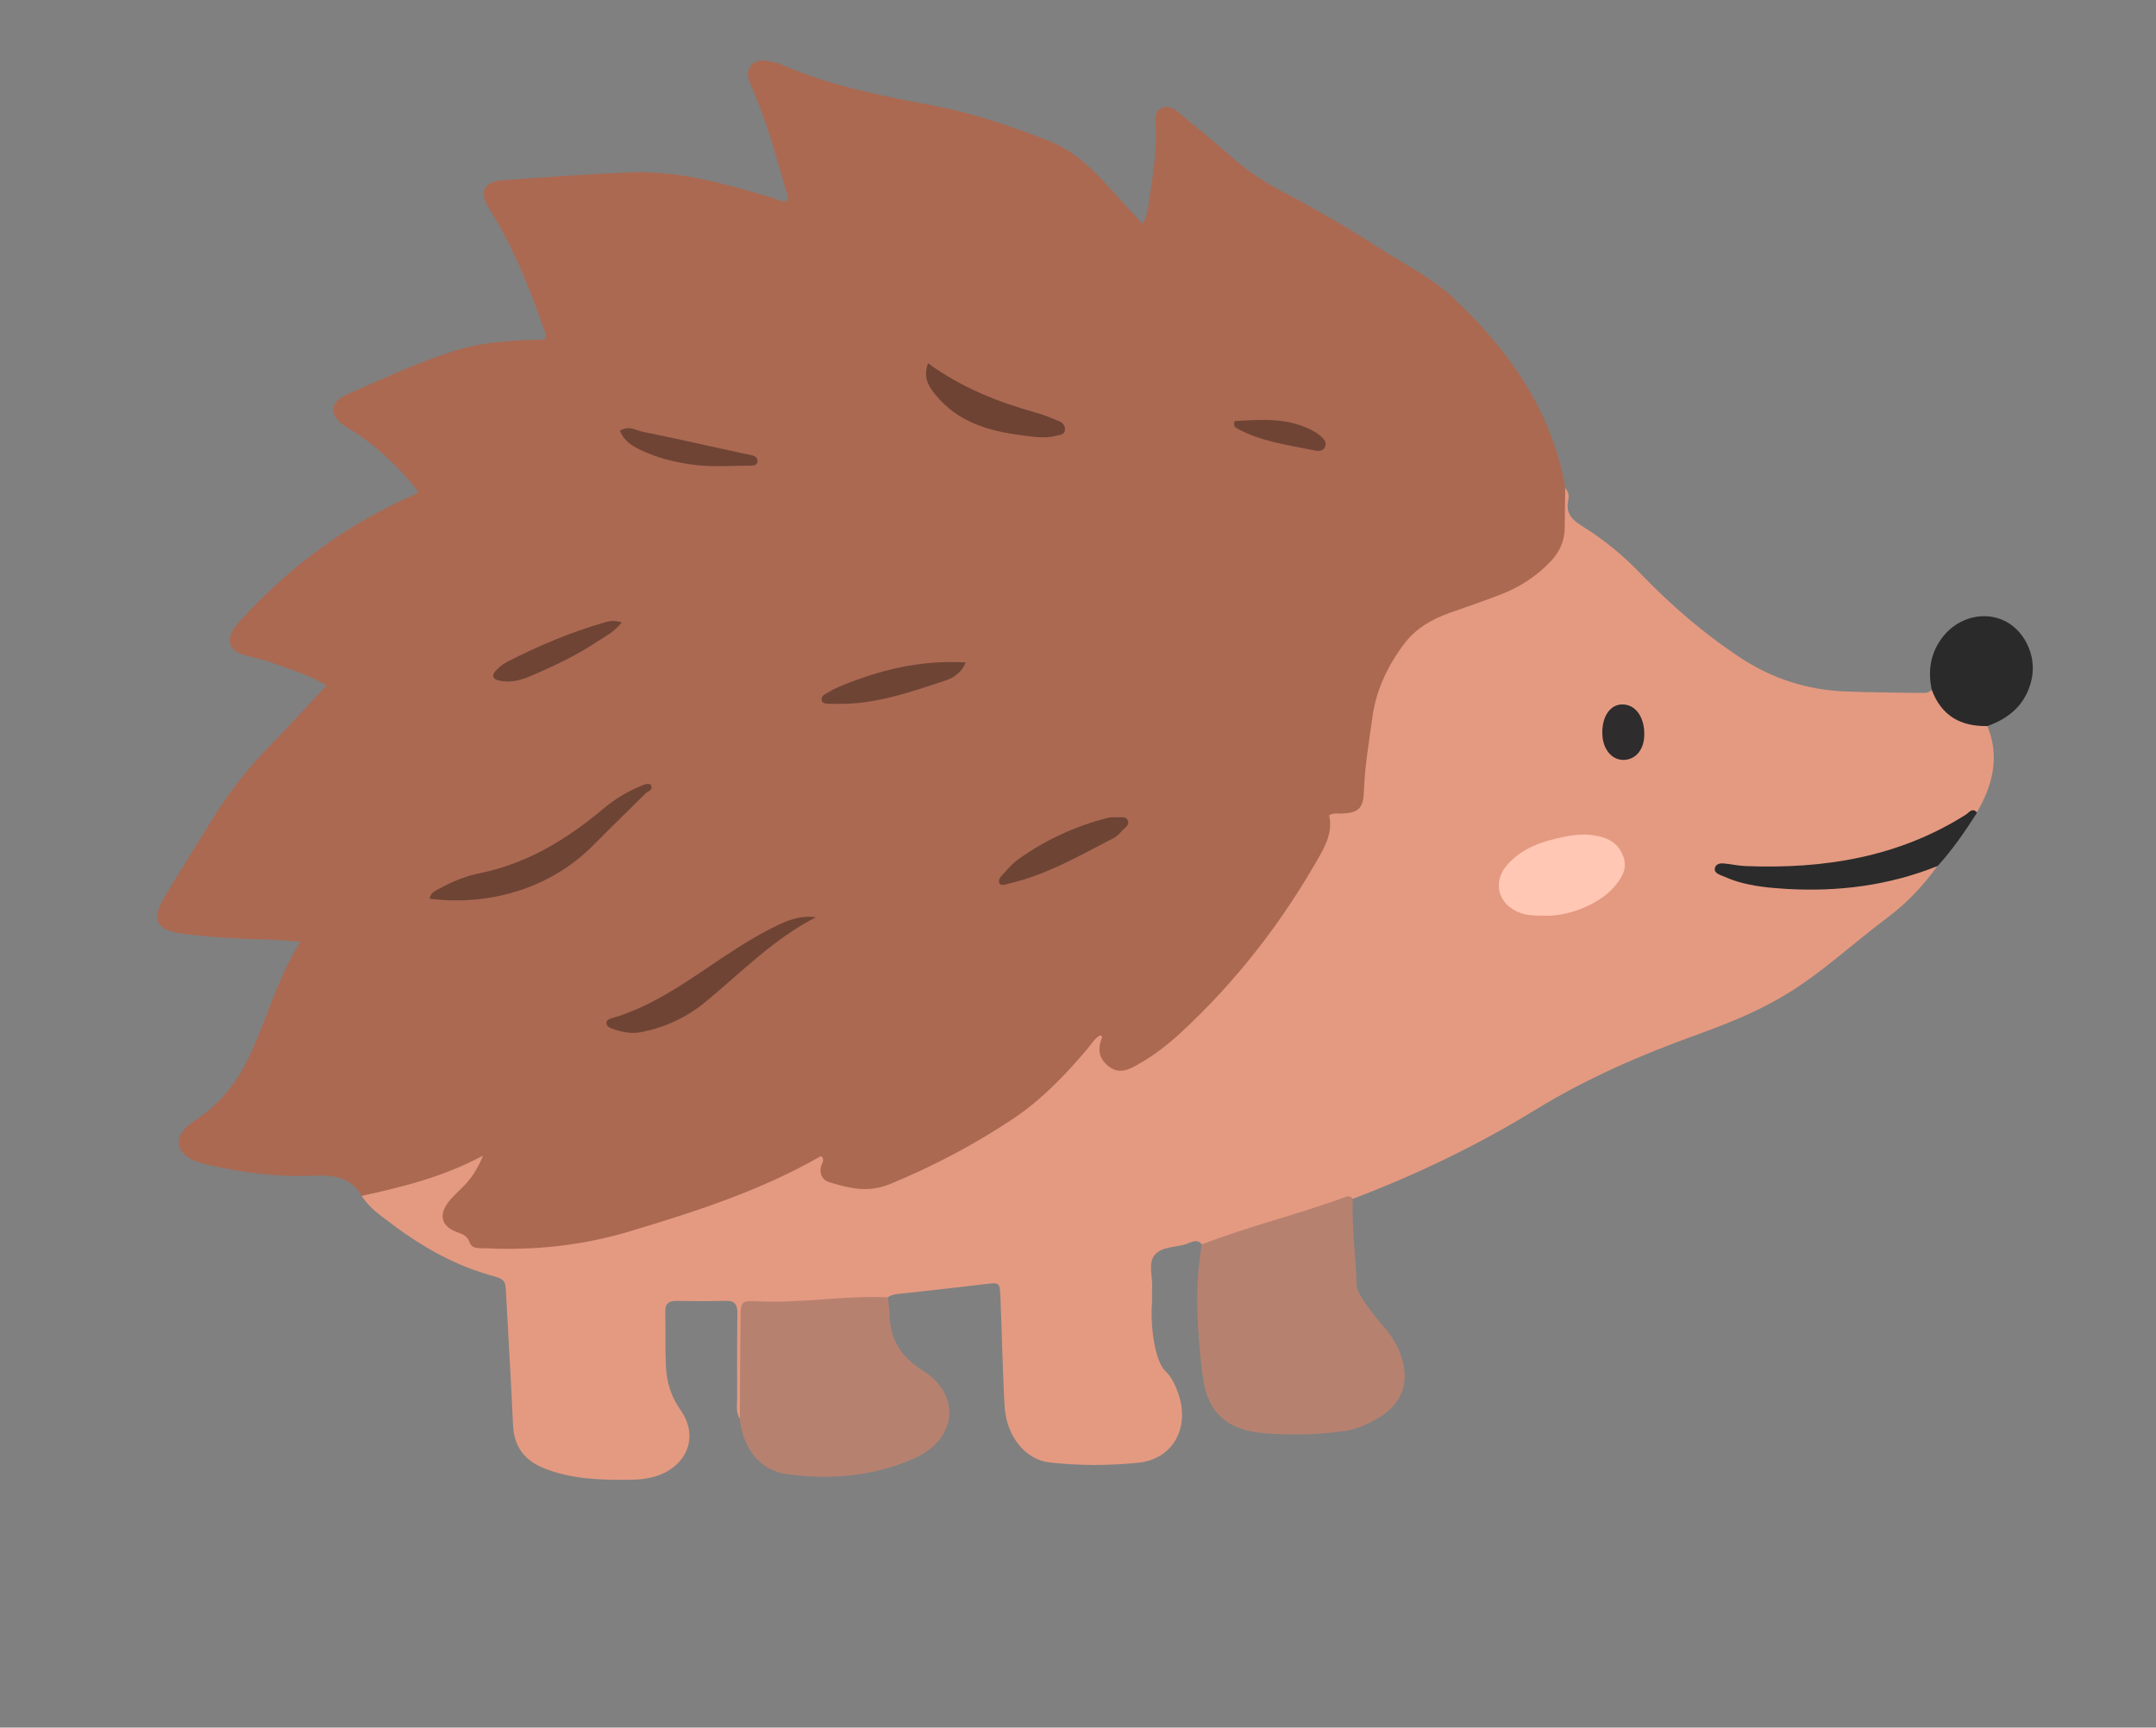<?xml version="1.0" encoding="UTF-8"?> <svg xmlns="http://www.w3.org/2000/svg" xmlns:xlink="http://www.w3.org/1999/xlink" version="1.1" x="0px" y="0px" viewBox="0 0 178.56 143.1" style="enable-background:new 0 0 178.56 143.1;" xml:space="preserve"><rect x="0" y="0" width="178.56" height="143.1" fill="#808080" stroke="none"/> <style type="text/css"> .st0{display:none;} .st1{display:inline;} .st2{fill-rule:evenodd;clip-rule:evenodd;fill:#FF875E;} .st3{fill-rule:evenodd;clip-rule:evenodd;fill:#E0B554;} .st4{fill-rule:evenodd;clip-rule:evenodd;fill:#FA6650;} .st5{fill-rule:evenodd;clip-rule:evenodd;fill:#FFD466;} .st6{fill-rule:evenodd;clip-rule:evenodd;fill:#FF8686;} .st7{fill-rule:evenodd;clip-rule:evenodd;fill:#FF6E3D;} .st8{fill-rule:evenodd;clip-rule:evenodd;fill:#AB6952;} .st9{fill-rule:evenodd;clip-rule:evenodd;fill:#E49B81;} .st10{fill-rule:evenodd;clip-rule:evenodd;fill:#D49045;} .st11{fill-rule:evenodd;clip-rule:evenodd;fill:#FFC9B6;} .st12{fill-rule:evenodd;clip-rule:evenodd;fill:#AC6952;} .st13{fill-rule:evenodd;clip-rule:evenodd;fill:#AB6A52;} .st14{fill-rule:evenodd;clip-rule:evenodd;fill:#8A503C;} .st15{fill-rule:evenodd;clip-rule:evenodd;fill:#AB6A53;} .st16{fill-rule:evenodd;clip-rule:evenodd;fill:#AC6A53;} .st17{fill-rule:evenodd;clip-rule:evenodd;fill:#CC6846;} .st18{fill-rule:evenodd;clip-rule:evenodd;fill:#CD6846;} .st19{fill-rule:evenodd;clip-rule:evenodd;fill:#2E2C2B;} .st20{fill-rule:evenodd;clip-rule:evenodd;fill:#322D2C;} .st21{fill-rule:evenodd;clip-rule:evenodd;fill:#AC6B52;} .st22{fill-rule:evenodd;clip-rule:evenodd;fill:#AD6B52;} .st23{fill-rule:evenodd;clip-rule:evenodd;fill:#AD6C52;} .st24{fill-rule:evenodd;clip-rule:evenodd;fill:#2F2C2B;} .st25{fill-rule:evenodd;clip-rule:evenodd;fill:#352F2D;} .st26{fill-rule:evenodd;clip-rule:evenodd;fill:#39312E;} .st27{fill-rule:evenodd;clip-rule:evenodd;fill:#AD6C53;} .st28{fill-rule:evenodd;clip-rule:evenodd;fill:#AE6D53;} .st29{fill-rule:evenodd;clip-rule:evenodd;fill:#AF6E53;} .st30{fill-rule:evenodd;clip-rule:evenodd;fill:#BE5656;} .st31{fill-rule:evenodd;clip-rule:evenodd;fill:#FFB4B4;} .st32{fill-rule:evenodd;clip-rule:evenodd;fill:#FFB3B3;} .st33{fill-rule:evenodd;clip-rule:evenodd;fill:#302E2D;} .st34{fill-rule:evenodd;clip-rule:evenodd;fill:#312E2D;} .st35{fill-rule:evenodd;clip-rule:evenodd;fill:#322F2E;} .st36{fill-rule:evenodd;clip-rule:evenodd;fill:#302D2B;} .st37{fill-rule:evenodd;clip-rule:evenodd;fill:#2F2D2B;} .st38{fill-rule:evenodd;clip-rule:evenodd;fill:#332F2B;} .st39{fill-rule:evenodd;clip-rule:evenodd;fill:#333130;} .st40{fill-rule:evenodd;clip-rule:evenodd;fill:#353231;} .st41{fill-rule:evenodd;clip-rule:evenodd;fill:#373433;} .st42{fill-rule:evenodd;clip-rule:evenodd;fill:#FF6262;} .st43{fill-rule:evenodd;clip-rule:evenodd;fill:#B34747;} .st44{fill-rule:evenodd;clip-rule:evenodd;fill:#884444;} .st45{fill-rule:evenodd;clip-rule:evenodd;fill:#2B2B2B;} .st46{fill-rule:evenodd;clip-rule:evenodd;fill:#894545;} .st47{fill-rule:evenodd;clip-rule:evenodd;fill:#2C2C2C;} .st48{fill-rule:evenodd;clip-rule:evenodd;fill:#2F2F2F;} .st49{fill-rule:evenodd;clip-rule:evenodd;fill:#303030;} .st50{fill-rule:evenodd;clip-rule:evenodd;fill:#302B2B;} .st51{fill-rule:evenodd;clip-rule:evenodd;fill:#BEA453;} .st52{fill-rule:evenodd;clip-rule:evenodd;fill:#AEDE76;} .st53{fill-rule:evenodd;clip-rule:evenodd;fill:#75954F;} .st54{fill-rule:evenodd;clip-rule:evenodd;fill:#C39483;} .st55{fill-rule:evenodd;clip-rule:evenodd;fill:#806E37;} .st56{fill-rule:evenodd;clip-rule:evenodd;fill:#FFFFFF;} .st57{fill-rule:evenodd;clip-rule:evenodd;fill:#FEFFFE;} .st58{fill-rule:evenodd;clip-rule:evenodd;fill:#2D2E2C;} .st59{fill-rule:evenodd;clip-rule:evenodd;fill:#D7F7B1;} .st60{fill-rule:evenodd;clip-rule:evenodd;fill:#D7F7B0;} .st61{fill-rule:evenodd;clip-rule:evenodd;fill:#333333;} .st62{fill-rule:evenodd;clip-rule:evenodd;fill:#E49A81;} .st63{fill-rule:evenodd;clip-rule:evenodd;fill:#B78170;} .st64{fill-rule:evenodd;clip-rule:evenodd;fill:#2B2A2A;} .st65{fill-rule:evenodd;clip-rule:evenodd;fill:#6E4435;} .st66{fill-rule:evenodd;clip-rule:evenodd;fill:#6F4435;} .st67{fill-rule:evenodd;clip-rule:evenodd;fill:#6E4334;} .st68{fill-rule:evenodd;clip-rule:evenodd;fill:#FFC7B4;} .st69{fill-rule:evenodd;clip-rule:evenodd;fill:#2E2C2C;} .st70{fill-rule:evenodd;clip-rule:evenodd;fill:#734737;} .st71{fill-rule:evenodd;clip-rule:evenodd;fill:#E9A78F;} .st72{fill-rule:evenodd;clip-rule:evenodd;fill:#2C2C2B;} .st73{fill-rule:evenodd;clip-rule:evenodd;fill:#AB4A29;} .st74{fill-rule:evenodd;clip-rule:evenodd;fill:#AC4B2A;} .st75{fill-rule:evenodd;clip-rule:evenodd;fill:#AB4B2A;} .st76{fill-rule:evenodd;clip-rule:evenodd;fill:#AB877A;} .st77{fill-rule:evenodd;clip-rule:evenodd;fill:#2A2A2A;} .st78{fill-rule:evenodd;clip-rule:evenodd;fill:#2F2B2A;} </style> <g id="BACKGROUND" class="st0"> <g id="BACKGROUND_1_" class="st1"> </g> </g> <g id="OBJECTS"> <g id="_x36_" class="st0"> <g class="st1"> <path class="st2" d="M391.8-159.22c0.04,0.53,0.29,0.8,0.85,0.92c1.56,0.31,3.06,0.41,4.6-0.21c3.82-1.55,7.8-1.76,11.83-1.11 c2.23,0.36,4.26,1.31,5.7,3.02c1.38,1.64,2.77,3.36,3.53,5.43c0.95,2.56,1.43,5.2,1.5,7.95c0.17,6.82-0.96,13.4-3.47,19.72 c-0.9,2.27-1.92,4.51-3.18,6.62c-1.03,1.72-2.33,3.22-3.86,4.48c-2.35,1.94-5.12,2.54-8.08,2.15c-1.63-0.22-3.1,0.05-4.52,0.84 c-0.23,0.13-0.47,0.22-0.7,0.36c-3.68,2.25-7.66,2.86-11.89,2.17c-0.78-0.13-1.55-0.08-2.31,0.18c-1.99,0.67-4.03,0.37-6.05,0.26 c-0.4-0.02-0.83-0.17-1.19-0.37c-3.77-2.2-7.11-4.9-9.76-8.4c-0.19-0.25-0.38-0.5-0.51-0.79c-1.91-4.33-4.3-8.51-5.09-13.24 c-0.58-3.48-1.21-7.01-0.52-10.56c0.83-4.27,2.82-7.87,6.06-10.85c2.14-1.96,4.62-2.94,7.38-3.47c1.64-0.32,3.16-0.87,4.59-1.85 c2.35-1.63,5.09-2.34,7.93-2.62c0.31-0.03,0.62-0.06,0.93-0.1C387.64-159.1,389.72-159.09,391.8-159.22z"></path> <path class="st3" d="M191.32-37.09c0.41,0.47,0.97,0.26,1.47,0.3c3.7,0.35,6.51,2.05,8.23,5.4c0.53,1.03,0.72,2.18,0.84,3.32 c0.5,4.84,0.26,9.56-1.94,14.05c-1.69,3.45-4.16,6.22-6.93,8.78c-2.09,1.93-4.47,3.42-6.97,4.72c-4.07,2.12-8.19,4.14-12.47,5.81 c-1.21,0.47-2.37,1.07-3.56,1.62c-0.47,0.22-0.93,0.51-1.43,0.64c-1.57,0.41-3.09,0.11-2.93-2.16c0.18-2.44,0.21-4.9,0.51-7.33 c0.79-6.49,0.4-12.9-1.2-19.23c-1.13-4.47-1.2-8.9,0.46-13.22c1.82-4.71,5.15-7.98,10.13-9.14c3.15-0.73,6.33-0.38,9.27,1.19 c1.19,0.64,2.08,1.55,2.72,2.72c0.32,0.59,0.49,1.27,0.96,1.78c0.43,0.57-0.08,0.98-0.29,1.4c-1.63,3.15-3.09,6.39-4.88,9.46 c-0.79,1.36-1.36,2.82-1.85,4.31c-1.84,5.54-4,10.98-5.56,16.28c3.02-6.25,5.16-13.24,8.85-19.51c1.98-3.37,3.84-6.81,5.68-10.26 C190.64-36.53,190.67-37.12,191.32-37.09z"></path> <path class="st2" d="M490.76,98.61c0.09-0.74-0.02-1.5-0.11-2.26c-0.18-1.53,0-3.02,0.5-4.47c0.9-2.62,3.47-3.94,6.13-3.17 c2.47,0.72,4.18,2.47,5.8,4.33c0.5,0.57,0.83,1.29,1.57,1.88c0.29-0.73,0.5-1.36,0.77-1.96c1.47-3.17,3.73-5.22,7.43-5.28 c1.9-0.03,3.17,0.83,3.94,2.52c0.46,1,0.71,2.07,0.94,3.14c0.1,0.46,0.12,0.93,0.46,1.39c0.61-0.48,1.21-0.95,1.82-1.43 c1.87-1.46,4.04-2.16,6.36-2.36c2.36-0.2,4.19,1.26,4.5,3.6c0.21,1.61,0.14,3.21-0.34,4.8c-1.63,5.41-4.52,10.01-8.46,14.05 c-3.07,3.14-6.41,5.8-10.5,7.45c-2.36,0.95-4.75,1.33-7.33,1.1c-2.4-0.21-4.75-0.61-7.08-1.16c-5.5-1.29-10.07-4.19-13.8-8.39 c-2.33-2.62-4.22-5.56-5.59-8.81c-0.71-1.7-1.15-3.45-1.09-5.32c0.08-2.14,1.17-3.4,3.3-3.67c0.78-0.1,1.55-0.02,2.33,0.15 c2.88,0.64,5.62,1.56,7.82,3.66c0.11,0.11,0.25,0.18,0.39,0.25C490.56,98.68,490.62,98.64,490.76,98.61z"></path> <path class="st4" d="M591.46,21.73c-2.81,1.73-5.62,1.62-8.45,0.04c-1.18-0.66-2.39-1.29-3.55-1.98 c-0.58-0.34-1.18-0.72-1.61-1.22c-1.82-2.1-3.99-3.82-6.02-5.69c-0.61-0.56-1.19-1.18-1.71-1.83c-1.15-1.45-0.85-2.43,0.88-3.1 c0.23-0.09,0.52-0.05,0.75-0.41c-0.87-1.09-1.66-2.29-2.3-3.59c-0.14-0.28-0.31-0.55-0.42-0.84c-0.42-1.12-0.03-1.84,1.13-2.07 c0.35-0.07,0.73,0.04,1.1-0.19c-0.19-0.75-0.42-1.49-0.56-2.25c-0.31-1.69,0.56-2.49,2.24-2.05c0.7,0.19,1.36,0.52,2.04,0.78 c0.63,0.24,1.26,0.49,1.9,0.72c0.18,0.07,0.39,0.06,0.62,0.1c0.29-0.63-0.1-1.15-0.18-1.69c-0.1-0.67-0.34-1.31-0.48-1.97 c-0.39-1.91,0.24-2.66,2.18-2.57c0.56,0.03,1.12,0.13,1.67,0.19c0.36-0.51,0.19-1.05,0.19-1.56c0-0.94-0.07-1.88-0.02-2.82 c0.07-1.43,0.98-2.05,2.33-1.7c0.53,0.14,1.02,0.8,1.56,0.41c0.46-0.33,0.41-1.03,0.58-1.58c0.94-3.15,2.17-6.2,3.54-9.19 c0.15-0.33,0.31-0.67,0.52-0.96c0.73-1,1.86-1.07,2.63-0.11c0.55,0.69,1.01,1.46,1.44,2.23c1.47,2.6,2.59,5.35,3.35,8.23 c0.32,1.22,0.34,1.2,1.54,0.96c0.41-0.08,0.82-0.15,1.24-0.17c1.74-0.09,2.52,0.64,2.46,2.41c-0.04,1.09-0.24,2.17-0.39,3.26 c-0.09,0.67-0.27,1.32-0.15,1.96c0.17,0.29,0.39,0.19,0.59,0.17c1.97-0.23,2.66,0.45,2.57,2.45c-0.04,0.83-0.43,1.61-0.3,2.58 c0.65-0.24,1.21-0.46,1.79-0.65c1.71-0.58,2.59-0.02,2.8,1.77c0.02,0.21,0.02,0.42,0.02,0.62c0,0.51,0.28,0.65,0.71,0.49 c0.78-0.3,1.56-0.6,2.31-0.96c1.18-0.56,2.41-0.99,3.67-1.32c0.45-0.12,0.92-0.22,1.38-0.23c1.06-0.02,1.61,0.54,1.67,1.62 c0.04,0.7-0.18,1.34-0.41,1.98c-0.96,2.66-2.28,5.15-3.82,7.52c-0.22,0.34-0.54,0.63-0.56,1.08c0.24,0.42,0.7,0.45,1.06,0.63 c1.73,0.84,1.88,2.15,0.33,3.35c-0.99,0.77-2.01,1.5-3.05,2.19c-3.45,2.27-6.91,4.46-10.99,5.52c-2.21,0.57-4.3,0.71-6.38-0.35 c-0.71-1.83-0.81-3.74-0.62-5.66c0.08-0.77,0.64-1.29,1.15-1.81c2.06-2.07,4.14-4.12,6.19-6.2c0.5-0.51,1.13-0.95,1.12-1.87 c-0.67-0.15-1.04,0.35-1.48,0.64c-2.05,1.37-3.8,3.08-5.51,4.84c-0.46,0.47-0.92,1.22-1.64,0.98c-0.67-0.22-0.52-1.07-0.61-1.66 c-0.86-5.87-2.6-11.6-2.94-17.56c-0.41,4.27-0.21,8.5,0.53,12.71c0.17,0.98,0.21,1.97,0.18,2.96c-0.02,0.6,0.17,1.39-0.49,1.69 c-0.57,0.26-1.07-0.3-1.5-0.65c-1.73-1.43-3.68-2.56-5.43-3.97c-0.28-0.22-0.56-0.46-1.26-0.66c1.17,1.77,2.51,2.96,3.86,4.12 c1.46,1.25,2.8,2.66,4.4,3.75c0.53,0.36,0.93,0.88,0.97,1.54c0.11,2.03,0.16,4.06-0.03,6.09 C591.76,21.42,591.62,21.59,591.46,21.73z"></path> <path class="st5" d="M609.22-157.54c1.26,1.81,2.25,3.72,2.46,5.97c0.17,1.78-0.23,3.5-0.44,5.23c-0.18,1.5-0.57,2.97-0.99,4.4 c-0.54,1.84-1.18,3.68-2.19,5.32c-1.48,2.39-3.14,4.62-5.26,6.51c-3.05,2.73-6.51,4.82-9.96,6.97c-4.55,2.83-9.59,4.1-14.73,5.13 c-1.04,0.21-2.08,0.21-3.13,0.08c-0.71-0.08-1.3-0.39-1.57-1.08c-0.26-0.67,0.04-1.21,0.47-1.71c1.37-1.58,2.81-3.11,3.88-4.92 c1.08-1.84,2.06-3.73,2.8-5.74c0.88-2.4,1.82-4.77,2.53-7.23c0.23-0.8,0.44-1.61,0.66-2.42c0.8-2.91,1.84-5.74,3.22-8.43 c1.51-2.96,3.82-5.26,6.32-7.39c1.38-1.18,2.83-2.24,4.56-2.84c3.33-1.15,6.63-1.2,9.85,0.41c0.04,0.48-0.29,0.77-0.6,1.05 c-4.64,4.09-7.87,9.2-10.71,14.62c-1.73,3.3-3.31,6.69-5.42,9.78c-1.29,1.88-2.97,3.41-4.34,5.21c0.34-0.42,0.68-0.86,1.1-1.2 c3.58-2.79,6.04-6.47,8.26-10.35c2.5-4.36,4.92-8.78,8.18-12.65c1.27-1.51,2.71-2.86,4.09-4.26 C608.51-157.33,608.77-157.65,609.22-157.54z"></path> <path class="st2" d="M177.45,127.37c-0.59-1.62-1.65-3-2.26-4.62c-1.41-3.73-2.21-7.55-2.65-11.52c-0.46-4.09-0.51-8.2-0.86-12.3 c-0.05-0.59-0.32-1.33,0.35-1.72c0.7-0.4,1.28,0.12,1.86,0.46c0.53,0.31,0.98,0.77,1.72,0.97c0.32-0.65,0.34-1.36,0.38-2.06 c0.14-2.13,0.46-4.24,0.98-6.32c0.08-0.3,0.16-0.61,0.28-0.89c0.47-1.07,1.13-1.28,2.1-0.64c0.35,0.23,0.63,0.55,0.94,0.82 c0.31,0.27,0.54,0.64,0.99,0.8c0.5-0.44,0.49-1.12,0.71-1.68c0.69-1.81,1.51-3.55,2.53-5.19c0.88-1.42,1.23-1.45,2.52-0.32 c0.12,0.1,0.24,0.19,0.42,0.32c1.31-1.61,2.58-3.24,3.93-4.81c1.36-1.58,2.8-3.09,4.2-4.63c0.43-0.47,0.89-0.93,1.6-0.76 c0.81,0.19,0.92,0.9,1.09,1.56c0.85,3.35,1.28,6.75,1.21,10.21c-0.01,0.47,0,0.94,0,1.41c0,0.45,0.22,0.66,0.67,0.65 c0.47-0.02,0.94-0.04,1.41-0.04c1.53-0.01,2.11,0.56,1.92,2.08c-0.23,1.86-0.42,3.72-1.1,5.5c-0.12,0.31-0.39,0.64-0.17,1.07 c0.61,0.2,1.19-0.16,1.81-0.16c1.62-0.02,2.16,0.56,1.92,2.2c-0.15,1.04-0.45,2.03-0.88,2.99c-0.69,1.52-1.42,3.02-2.43,4.36 c-0.18,0.24-0.41,0.48-0.39,0.98c0.86,0.13,1.76,0.26,2.65,0.39c1.35,0.2,1.75,0.73,1.32,2.02c-0.68,2.03-1.61,3.95-2.92,5.67 c-2.02,2.65-4.55,4.71-7.34,6.49c-3.97,2.54-8.28,4.38-12.67,6.04c-1.01,0.38-2.12,0.53-3.18,0.78c-0.5-0.75-0.02-1.42,0.22-2.07 c0.9-2.5,2.07-4.89,3.06-7.36c0.31-0.78,0.91-1.23,1.62-1.61c1.57-0.83,3.21-1.51,4.81-2.26c0.79-0.37,1.55-0.78,2.2-1.71 c-1.93,0.3-3.46,1.09-5.06,1.68c-0.48,0.18-1.04,0.5-1.48,0.14c-0.54-0.43-0.26-1.07-0.07-1.6c1-2.74,1.96-5.5,2.82-8.29 c0.36-1.16,1.4-1.64,2.36-2.16c1.23-0.67,2.49-1.28,3.66-2.49c-1.17,0-1.99,0.39-2.83,0.76c-0.51,0.22-1.06,0.71-1.59,0.29 c-0.53-0.43-0.22-1.08-0.03-1.6c1.19-3.29,1.98-6.7,3.11-10c0.37-1.09,0.7-2.18,0.88-3.32c-1.92,4.01-3.57,8.13-5.2,12.26 c-0.13,0.34-0.26,0.68-0.47,0.99c-0.61,0.89-1.1,0.87-1.56-0.12c-0.42-0.89-0.71-1.84-1.23-2.73c0.04,1.4,0.37,2.77,0.86,4.07 c0.56,1.5,0.55,2.87-0.05,4.38c-0.79,1.98-1.43,4.03-2.22,6.01c-0.26,0.64-0.35,1.69-1.18,1.64c-0.71-0.04-0.71-1.04-0.9-1.68 c-0.36-1.2-0.76-2.38-1.17-3.57c-0.18-0.52-0.36-1.05-1.04-1.71c0.56,2.93,0.97,5.55,1.68,8.09c0.49,1.79,0.47,3.43-0.24,5.17 c-1.06,2.61-2.17,5.2-2.98,7.9C177.98,126.91,177.91,127.31,177.45,127.37z"></path> <path class="st6" d="M382.02-9.21c-5.02,0.5-9.98-0.24-14.91-0.98c-3.02-0.46-5.16-3.15-5.48-6.21 c-0.47-4.55,0.65-8.77,2.43-12.89c1.74-4.03,3.66-7.96,5.99-11.67c2-3.18,4.28-6.16,7.24-8.54c1.17-0.94,2.47-1.48,3.96-1.73 c5.19-0.84,9.87,0.43,14.3,3.13c4.22,2.58,7.71,6.01,11.29,9.35c2.3,2.15,4.21,4.63,5.63,7.45c2.27,4.5,1.52,8.41-1.67,11.94 c-2.38,2.62-5.32,4.31-8.45,5.78c-1.3-0.69-1.75-1.79-1.59-3.2c3.01-1.36,5.47-3.35,7.2-6.21c0.93-1.54,0.88-1.93-0.62-2.89 c-1.71-1.1-3.62-1.59-5.62-1.65c-2.23-0.07-4.47-0.05-6.71,0.02c-2.81,0.44-5.67,0.4-8.48,0.87c-2.2,0.37-4.38,0.77-6.48,1.52 c-4.46,1.21-8.45,3.22-11.57,6.76c-2.2,2.5-1.43,5.06,1.85,5.8c2.98,0.67,6.02,0.43,9.04,0.48c0.87,0.01,1.78-0.16,2.61,0.31 C382.61-10.95,382.65-10.08,382.02-9.21z"></path> <path class="st7" d="M581.63,266.48c-1.54-1.13-2.51-2.56-3.24-4.42c-1.79-4.58-1.98-9.22-1.35-13.99 c0.35-2.58,0.27-5.2,0.8-7.76c0.42-2.05,1.51-2.45,3.2-1.18c0.78,0.58,1.39,1.38,2.35,1.91c0.53-1.84,1.04-3.58,1.73-5.26 c0.4-0.96,0.82-1.92,1.43-2.77c0.88-1.22,1.78-1.3,2.84-0.24c0.8,0.8,1.48,1.73,2.42,2.37c0.56-0.34,0.81-0.88,1.16-1.32 c2.49-3.12,5.33-5.85,8.71-8c0.75-0.47,1.43-1.04,2.18-1.51c1.2-0.76,2.08-0.45,2.56,0.88c0.14,0.39,0.23,0.81,0.24,1.21 c0.15,4.17,0.45,8.34-0.24,12.48c-0.04,0.26-0.04,0.52-0.06,0.78c-0.05,1.01-0.04,1,0.97,1.09c0.67,0.06,1.35,0.11,2.02,0.23 c1.91,0.36,2.42,1.44,1.49,3.16c-0.7,1.28-1.47,2.52-2.21,3.77c-0.57,0.96-0.57,0.95,0.47,1.44c0.05,0.02,0.1,0.04,0.14,0.06 c2.66,1.21,2.79,2.19,0.86,4.43c-5.6,6.52-12.83,10.33-20.89,12.82c-1.64,0.51-3.27,1.13-5.04,0.7c-0.35-0.59,0-1.11,0.18-1.63 c0.67-1.93,1.71-3.69,2.72-5.46c0.45-0.79,1.14-1.17,1.97-1.41c2.01-0.6,3.82-1.66,5.68-2.61c0.4-0.2,1.03-0.45,0.81-0.98 c-0.24-0.59-0.91-0.38-1.4-0.24c-1.1,0.32-2.13,0.85-3.22,1.21c-0.38,0.12-0.83,0.38-1.16-0.01c-0.3-0.36-0.12-0.82,0.04-1.19 c0.67-1.53,1.4-3.03,2.21-4.49c1.21-2.19,2.53-4.33,3.12-7.06c-2.09,3.98-4.55,7.46-6.58,11.19c-0.22,0.4-0.44,0.9-1.01,0.84 c-0.56-0.07-0.66-0.61-0.83-1.04c-0.47-1.22-0.64-2.53-1.08-3.76c-0.14-0.38-0.29-0.93-0.78-0.83c-0.56,0.11-0.33,0.68-0.31,1.06 c0.11,2.26,0.78,4.41,1.46,6.55c0.25,0.8,0.28,1.51-0.19,2.24c-1.22,1.88-2.41,3.78-3.23,5.89 C582.45,266.04,582.24,266.53,581.63,266.48z"></path> <path class="st8" d="M168.41-145.21c-1.86,0.23-3.72,0.52-5.58,0.68c-1.67,0.15-3.32,0.02-4.94-0.53 c-1.61-0.54-2.65-1.6-3.22-3.16c-1-2.73-1.15-5.52-0.27-8.29c0.88-2.78,1.83-5.54,3.13-8.17c1.06-2.14,2.46-4,4.24-5.55 c1.73-1.5,3.62-2.82,5.61-3.97c2.73-1.59,5.72-1.86,8.78-1.48c2.13,0.27,4.17,0.9,6.12,1.83c0.56,0.27,1.13,0.53,1.72,0.74 c3.33,1.2,5.76,3.49,7.7,6.35c0.89,1.32,1.31,2.82,1.49,4.4c0.33,2.89-1.2,4.98-2.97,6.95c-1.47,1.65-3.33,2.81-5.19,3.97 c-0.97,1.1-2.36,1.5-3.61,2.11c-2.82,1.35-5.74,2.47-8.71,3.45C171.3-145.41,169.87-145.27,168.41-145.21z"></path> <path class="st3" d="M596.55,130.51c-2.25,0.36-4.36-0.17-6.38-1.08c-1.33-0.59-2.63-1.26-3.95-1.91 c-0.99-0.48-1.88-1.12-2.67-1.89c-3.61-3.51-6.22-7.65-8.12-12.31c-1.53-3.75-2.51-7.63-3.23-11.57 c-0.99-5.45-2.44-10.77-4.08-16.04c-0.14-0.45-0.3-0.9-0.37-1.36c-0.2-1.25,0.5-1.99,1.78-1.94c0.43,0.02,0.82,0.17,1.19,0.36 c2.79,1.42,5.6,2.8,8.35,4.3c2.94,1.61,5.62,3.61,8.03,5.94c3.81,3.7,7.79,7.25,10.78,11.72c2.82,4.21,4.38,8.84,4.96,13.84 c0.17,1.51,0.3,3.02,0.19,4.53c-0.21,2.85-1.13,5.31-3.99,6.57c-0.72,0.06-0.8-0.56-1-1c-0.36-0.81-0.66-1.67-1.16-2.39 c-1.73-2.47-1.6-5.19-1.21-7.95c0.25-1.72,0.12-3.43,0.13-5.15c0-0.33,0.06-0.85-0.45-0.83c-0.43,0.01-0.5,0.48-0.54,0.84 c-0.15,1.29-0.43,2.57-0.39,3.88c0.02,0.61,0.04,1.38-0.69,1.59c-0.78,0.22-1.03-0.56-1.34-1.06c-1.1-1.84-2.28-3.62-3.48-5.38 c-0.58-0.84-0.73-1.66-0.37-2.65c0.42-1.16,0.73-2.36,0.61-3.75c-0.89,0.22-0.9,0.91-1.13,1.43c-0.2,0.46-0.18,1.13-0.82,1.21 c-0.62,0.08-0.88-0.49-1.15-0.92c-1.22-1.88-2.55-3.69-3.75-5.58c-1.14-1.81-2.54-3.42-3.88-4.87c1.92,2.51,3.65,5.33,5.3,8.21 c0.13,0.23,0.31,0.42,0.42,0.66c0.39,0.87,1.45,1.73,0.78,2.66c-0.59,0.82-1.64,0.01-2.49-0.05c-0.3-0.02-0.61-0.15-1.05,0.14 c0.9,0.57,1.82,0.94,2.76,1.03c1.88,0.18,2.97,1.14,3.75,2.82c0.82,1.74,2.05,3.26,2.94,4.98c0.23,0.45,0.68,0.92,0.37,1.43 c-0.34,0.57-1.01,0.44-1.57,0.42c-1.34-0.04-2.6-0.76-4.29-0.47c1.73,0.87,3.23,1.55,4.87,1.83c1.9,0.33,3.19,1.29,3.95,3.13 c0.69,1.68,1.51,3.32,2.19,5.01C596.54,129.39,596.92,129.91,596.55,130.51z"></path> <path class="st9" d="M400.81-16.67c0.33,1.12,0.84,2.15,1.54,3.09c0.33,1.81,1.33,3.38,1.82,5.13c1.07,3.85,2.53,7.62,2.24,11.72 c-0.09,1.3-0.24,2.59-0.66,3.83c-1.1,3.3-3.48,5.09-6.84,5.62c-1.48,0.23-2.95,0.63-4.47,0.62c-5.02-0.03-8.95-3.08-10.23-7.96 c-0.51-1.97-0.55-4.01-0.93-6c-0.5-2.6-1-5.21-0.99-7.88c0-0.27-0.07-0.51-0.27-0.71c-0.14-0.83,0.31-1.74-0.33-2.51 c-0.06-0.2-0.05,0.06-0.06-0.14c-0.2-4.04-1.53-7.88-2.17-11.85c-0.1-0.62-0.11-1.24,0.34-1.77c1.95-0.88,4.04-1.27,6.14-1.56 c2.35-0.33,4.7-0.72,7.09-0.65c0.73,0.02,1.39-0.43,2.14-0.3c0.55,0.44,0.81,1.06,1.11,1.66c1.3,2.64,2.65,5.26,3.95,7.9 C400.5-17.86,400.88-17.34,400.81-16.67z"></path> <path class="st10" d="M314.89,124.58c-0.52,0.43-1.16,0.41-1.78,0.43c-2.61,0.09-5.23,0.12-7.82-0.13 c-7.59-0.72-14.18-3.58-19.42-9.29c-3.4-3.71-5.69-8.05-7.55-12.68c-1.72-4.27-2.89-8.7-3.79-13.2c-0.18-0.92-0.31-1.86-0.21-2.8 c0.17-1.62,1.24-2.26,2.61-1.43c5.26,3.17,11.05,5.12,16.69,7.43c7.07,2.9,12.61,7.64,16.58,14.17c2.19,3.61,4.2,7.31,5.69,11.27 c0.48,1.28,0.85,2.58,0.44,3.96c-0.64,0.24-1.12-0.14-1.57-0.46c-2.29-1.63-4.66-3.15-6.79-5.01c-1.43-1.25-2.18-2.72-2.41-4.57 c-0.34-2.68-0.6-5.38-1.49-7.97c-0.09,1.16,0.02,2.3,0.3,3.42c0.32,1.32,0.46,2.67,0.58,4.02c0.05,0.5,0.24,1.15-0.35,1.39 c-0.52,0.21-1-0.21-1.37-0.57c-1.52-1.5-2.95-3.11-4.57-4.49c-2.83-2.4-3.81-5.75-5.03-9c-0.2-0.53-0.29-1.1-0.68-1.64 c-0.16,1.31,0.38,2.41,0.61,3.57c0.09,0.45,0.25,0.98-0.24,1.29c-0.52,0.32-0.86-0.14-1.22-0.43c-2.35-1.88-4.9-3.46-7.44-5.05 c1.93,2.12,4.37,3.67,6.37,5.71c0.26,0.26,0.56,0.47,0.78,0.77c0.24,0.34,0.52,0.7,0.29,1.14c-0.22,0.44-0.68,0.44-1.09,0.44 c-0.89-0.01-1.77-0.18-2.65-0.24c-0.71-0.05-1.44-0.22-2.17,0.19c0.24,0.53,0.74,0.52,1.16,0.62c1.52,0.4,3.08,0.83,4.62,0.69 c2.3-0.21,3.76,0.97,5.03,2.56c1.44,1.8,3.1,3.38,4.7,5.01c0.43,0.44,1.09,0.91,0.74,1.56c-0.29,0.55-1.03,0.33-1.6,0.3 c-1.51-0.09-3.02-0.08-4.53-0.23c-0.69-0.07-1.44-0.15-2.31,0.54c1.85,0.7,3.55,1.1,5.31,1.09c1.62-0.01,3.22,0.28,4.84,0.22 c0.76-0.03,1.46,0.22,2.03,0.71c2.5,2.14,5.19,4.01,8,5.73C314.53,123.84,314.9,124.07,314.89,124.58z"></path> <path class="st8" d="M380.53,203.68c-1.08-0.45-1.95-1.16-2.68-2.07c-1.58-1.95-3-3.99-3.71-6.45c-1.16-3.98-0.17-7.3,3.03-9.93 c2.15-1.77,4.61-3.03,7.16-4.12c0.91-0.39,1.84-0.73,2.77-1.06c0.42-0.15,0.76-0.32,0.85-0.79c0.49,0.36,0.88,0.76,1.65,0.46 c1.25-0.47,2.63-0.58,3.96-0.51c0.62,0.04,0.69-0.33,0.92-0.66c0.55,0.78,1.36,0.36,2.03,0.36c2.61,0.01,5.04,0.64,7.34,1.88 c2.61,1.4,3.92,3.71,4.52,6.44c0.81,3.74-0.01,7.25-1.93,10.51c-0.35,0.59-0.77,1.12-1.38,1.46c-1.11,1.22-2.47,0.88-3.77,0.54 c-5.36-1.42-10.48-1.13-15.28,1.94c-1.14,0.73-2.32,1.39-3.57,1.92C381.82,203.86,381.18,204.25,380.53,203.68z"></path> <path class="st10" d="M380.53,203.68c1.14-0.01,2.09-0.55,3.05-1.09c1.4-0.79,2.8-1.59,4.2-2.38c2.29-1.29,4.83-1.6,7.38-1.62 c1.49-0.01,3.01-0.21,4.49,0.19c0.4,0.11,0.82,0.19,1.19,0.37c1.4,0.69,2.8,0.61,4.21,0.07c1.47,6.76-0.13,13.12-2.6,19.33 c-1.16,2.9-3.23,5.22-5.64,7.18c-1.72,1.4-2.7,1.34-4.49,0.07c-2.32-1.64-4.22-3.7-5.87-6c-2.79-3.88-4.31-8.29-5.35-12.89 C380.86,205.84,380.72,204.76,380.53,203.68z"></path> <path class="st11" d="M168.41-145.21c1.6-0.42,3.23-0.76,4.8-1.29c3.41-1.14,6.75-2.47,9.97-4.1c0.6-0.31,1.17-0.69,1.85-0.83 c1.71,2.35,3.32,4.77,4.69,7.34c1.32,2.49,1.71,5.1,0.96,7.83c-0.45,1.64-1.55,2.79-3.03,3.59c-0.27,0.15-0.55,0.3-0.85,0.4 c-2.06,0.71-4.1,1.48-6.19,2.09c-2.86,0.83-5.72-0.32-7.5-2.77c-1.45-2-1.99-4.31-2.46-6.66c-0.27-1.37-0.6-2.72-0.71-4.13 C169.86-144.93,169.65-145.03,168.41-145.21z"></path> <path class="st8" d="M314.89,124.58c-2.57-1.57-5.05-3.26-7.46-5.07c-0.38-0.29-0.69-0.62-1.03-0.94c-0.74-0.71-1.61-1-2.67-1.01 c-2.96-0.05-5.93-0.02-8.82-0.81c-0.15-0.04-0.31-0.07-0.45-0.14c-0.46-0.23-1.1-0.38-1.02-1.02c0.07-0.59,0.71-0.54,1.14-0.59 c0.77-0.09,1.55-0.16,2.34-0.04c1.75,0.28,3.53,0.03,5.2,0.36c0.29-0.3,0.13-0.48,0-0.61c-1.06-1.06-2.13-2.11-3.2-3.17 c-0.3-0.29-0.59-0.59-0.85-0.91c-0.93-1.11-1.83-2.25-2.93-3.23c-0.65-0.58-1.25-0.89-2.07-0.83c-2.16,0.16-4.24-0.36-6.32-0.81 c-0.55-0.12-1.47-0.28-1.44-0.92c0.04-0.8,0.96-0.59,1.54-0.67c1.1-0.14,2.18,0.17,3.27,0.23c0.56,0.03,1.13,0.24,1.71,0.04 c0.27-0.59-0.22-0.89-0.53-1.16c-1.42-1.21-2.75-2.51-4.23-3.66c-1.26-0.97-2.4-2.09-3.72-3.26c0.75-0.32,1.3-0.17,1.8,0.18 c2.58,1.82,5.41,3.29,7.72,5.5c0.05,0.05,0.19,0.02,0.38,0.03c0.13-0.68-0.12-1.29-0.34-1.91c-0.36-1.04-0.49-2.13-0.47-3.22 c0-0.25,0.07-0.55,0.41-0.54c0.24,0,0.35,0.22,0.42,0.41c0.58,1.56,1.18,3.1,1.71,4.68c0.35,1.03,0.92,1.98,1.16,3.06 c0.07,0.33,0.33,0.66,0.59,0.9c1.06,0.99,1.98,2.13,3.02,3.14c1.14,1.12,2.31,2.23,3.41,3.39c0.4,0.42,0.85,0.72,1.51,1.04 c-0.17-1.57-0.21-3.05-0.55-4.5c-0.32-1.37-0.52-2.76-0.6-4.16c-0.02-0.31-0.02-0.63,0.07-0.92c0.09-0.3,0.35-0.34,0.6-0.12 c0.39,0.34,0.4,0.83,0.51,1.28c0.58,2.27,1.04,4.6,1.15,6.92c0.12,2.61,1.36,4.42,3.31,5.86c2.34,1.72,4.62,3.53,7.17,4.94 c2.23,1.45,4.71,2.44,7.05,3.68c1.52,0.8,3.04,1.6,4.53,2.44c0.44,0.24,0.95,0.42,1.29,1.01c-0.47,0.25-0.89-0.01-1.28-0.1 c-3.51-0.85-6.76-2.41-10.11-3.7C316.84,125.28,315.93,124.74,314.89,124.58z"></path> <path class="st10" d="M530.74,262.69c0.07,0.54-0.22,0.96-0.48,1.39c-1.07,1.8-2.19,3.59-3.48,5.23 c-3.78,4.82-8.59,8.04-14.72,9.1c-3.98,0.69-7.92,0.35-11.86-0.4c-3.64-0.69-7.14-1.82-10.58-3.17c-0.7-0.27-1.39-0.6-1.98-1.07 c-1.02-0.82-0.99-1.82,0.16-2.39c4.43-2.17,8.26-5.25,12.27-8.06c5.03-3.52,10.64-5.21,16.79-5.06c3.39,0.08,6.77,0.33,10.1,1.04 c1.07,0.23,2.12,0.55,2.87,1.43c-0.11,0.54-0.58,0.7-1,0.87c-2.1,0.84-4.15,1.78-6.34,2.42c-1.46,0.42-2.79,0.29-4.14-0.35 c-1.96-0.94-3.9-1.93-6.04-2.45c0.75,0.56,1.57,0.98,2.45,1.28c1.03,0.35,2,0.85,2.97,1.35c0.36,0.19,0.88,0.34,0.79,0.84 c-0.08,0.44-0.58,0.58-0.98,0.68c-1.67,0.38-3.39,0.64-5.02,1.14c-2.85,0.88-5.54,0.08-8.28-0.51c-0.44-0.09-0.87-0.28-1.41-0.25 c0.82,0.67,1.79,0.79,2.68,1.13c0.34,0.13,0.77,0.26,0.77,0.72c0,0.49-0.47,0.52-0.81,0.64c-2.29,0.77-4.47,1.81-6.65,2.84 c2.28-0.38,4.38-1.36,6.63-1.83c0.29-0.06,0.56-0.18,0.86-0.19c0.34-0.02,0.7-0.04,0.9,0.3c0.2,0.34,0,0.65-0.18,0.93 c-0.39,0.6-0.89,1.12-1.31,1.69c-0.34,0.46-0.77,0.88-0.82,1.55c0.46,0.07,0.67-0.28,0.92-0.51c0.93-0.85,1.9-1.72,2.47-2.83 c0.85-1.65,2.29-2.12,3.91-2.29c1.84-0.19,3.63-0.63,5.43-1c0.48-0.1,1.09-0.34,1.38,0.18c0.25,0.44-0.23,0.84-0.49,1.21 c-0.71,0.98-1.36,2.01-2.12,2.96c-0.35,0.44-0.73,0.91-0.64,1.8c1.28-0.95,2.29-1.92,3.04-3.12c0.7-1.1,1.59-2.06,2.25-3.18 c0.31-0.52,0.78-0.89,1.36-1.06c2.54-0.76,4.97-1.77,7.35-2.92C530.09,262.62,530.41,262.47,530.74,262.69z"></path> <path class="st8" d="M530.74,262.69c-2.18,1.05-4.4,2-6.67,2.84c-0.36,0.13-0.72,0.2-1.09,0.28c-0.8,0.2-1.37,0.65-1.85,1.37 c-1.32,1.98-2.59,4-4.38,5.62c-0.09,0.08-0.18,0.18-0.29,0.24c-0.35,0.21-0.73,0.58-1.13,0.24c-0.37-0.3-0.06-0.72,0.1-1.03 c0.28-0.56,0.56-1.12,0.99-1.6c0.95-1.06,1.55-2.37,2.5-3.36c-0.08-0.32-0.27-0.29-0.41-0.26c-1.18,0.25-2.35,0.53-3.53,0.79 c-0.33,0.07-0.65,0.14-0.98,0.18c-1.16,0.15-2.32,0.26-3.46,0.58c-0.67,0.19-1.14,0.46-1.46,1.04c-0.83,1.54-2.09,2.71-3.29,3.92 c-0.32,0.32-0.83,0.87-1.25,0.57c-0.53-0.38,0.02-0.91,0.22-1.33c0.38-0.8,1.06-1.4,1.57-2.11c0.27-0.37,0.65-0.66,0.77-1.14 c-0.28-0.44-0.7-0.24-1.01-0.14c-1.43,0.43-2.89,0.77-4.31,1.27c-1.2,0.43-2.46,0.72-3.82,1.1c0.11-0.65,0.45-0.95,0.91-1.14 c2.35-0.96,4.58-2.23,7.07-2.83c0.06-0.01,0.1-0.12,0.18-0.24c-0.41-0.38-0.92-0.48-1.44-0.6c-0.86-0.21-1.65-0.59-2.39-1.08 c-0.17-0.11-0.34-0.28-0.19-0.51c0.1-0.16,0.3-0.14,0.46-0.11c1.3,0.28,2.61,0.55,3.91,0.87c0.85,0.21,1.74,0.23,2.57,0.54 c0.25,0.1,0.59,0.06,0.87-0.01c1.13-0.29,2.3-0.42,3.43-0.68c1.25-0.29,2.51-0.59,3.77-0.83c0.46-0.09,0.86-0.26,1.36-0.57 c-1.13-0.56-2.15-1.18-3.28-1.58c-1.07-0.38-2.09-0.85-3.08-1.4c-0.21-0.12-0.44-0.26-0.59-0.45c-0.16-0.2-0.08-0.39,0.18-0.46 c0.4-0.12,0.74,0.09,1.09,0.21c1.79,0.6,3.56,1.29,5.18,2.23c1.82,1.05,3.58,1,5.4,0.31c2.18-0.83,4.39-1.59,6.46-2.7 c1.95-0.88,3.7-2.12,5.55-3.17c1.2-0.68,2.4-1.36,3.62-2c0.36-0.19,0.7-0.46,1.24-0.43c-0.04,0.43-0.39,0.6-0.62,0.82 c-2.1,2.01-4.57,3.52-6.9,5.23C532.06,261.67,531.31,262.06,530.74,262.69z"></path> <path class="st10" d="M288.34-156.23c-0.17-0.4-0.04-0.78,0.07-1.16c0.43-1.6,0.9-3.18,1.53-4.71c1.84-4.46,4.8-7.92,9.23-10.03 c2.88-1.37,5.93-1.95,9.08-2.22c2.91-0.25,5.8-0.14,8.69,0.16c0.59,0.06,1.18,0.16,1.73,0.39c0.95,0.4,1.14,1.17,0.38,1.84 c-2.9,2.59-5.15,5.74-7.59,8.72c-3.07,3.74-6.96,6.21-11.66,7.4c-2.59,0.66-5.2,1.18-7.88,1.35c-0.86,0.05-1.72,0.04-2.48-0.47 c-0.03-0.43,0.29-0.65,0.57-0.87c1.41-1.09,2.77-2.24,4.29-3.18c1.02-0.63,2.05-0.81,3.21-0.61c1.69,0.29,3.37,0.64,5.1,0.58 c-0.68-0.27-1.4-0.41-2.13-0.45c-0.86-0.05-1.7-0.22-2.54-0.4c-0.31-0.06-0.74-0.07-0.78-0.47c-0.03-0.35,0.31-0.57,0.6-0.72 c1.19-0.64,2.43-1.21,3.56-1.93c1.98-1.27,4.19-1.24,6.38-1.38c0.36-0.02,0.72,0.03,1.12-0.1c-0.76-0.34-1.53-0.22-2.27-0.29 c-0.29-0.03-0.64-0.03-0.73-0.38c-0.1-0.37,0.25-0.5,0.48-0.66c1.58-1.07,3-2.32,4.44-3.57c-1.64,0.78-3.03,1.96-4.64,2.79 c-0.2,0.11-0.39,0.25-0.61,0.33c-0.25,0.08-0.52,0.18-0.75-0.04c-0.22-0.22-0.14-0.49-0.06-0.74c0.17-0.54,0.43-1.04,0.63-1.56 c0.16-0.42,0.4-0.83,0.29-1.35c-0.37,0.04-0.45,0.35-0.59,0.58c-0.52,0.84-1.07,1.71-1.27,2.67c-0.3,1.43-1.29,2.1-2.48,2.57 c-1.35,0.54-2.62,1.25-3.9,1.91c-0.35,0.18-0.75,0.49-1.08,0.16c-0.28-0.28-0.01-0.69,0.12-1.02c0.33-0.9,0.61-1.81,0.98-2.7 c0.17-0.4,0.36-0.84,0.1-1.5c-0.77,0.99-1.33,1.94-1.64,3.01c-0.29,0.98-0.77,1.9-1.03,2.89c-0.12,0.46-0.41,0.84-0.81,1.1 c-1.76,1.12-3.39,2.4-4.95,3.78C288.86-156.32,288.65-156.14,288.34-156.23z"></path> <path class="st8" d="M288.34-156.23c1.43-1.26,2.91-2.45,4.45-3.57c0.24-0.18,0.51-0.3,0.76-0.45c0.56-0.32,0.9-0.79,1.11-1.43 c0.58-1.78,1.11-3.59,2.13-5.19c0.05-0.08,0.1-0.18,0.17-0.25c0.22-0.24,0.43-0.59,0.81-0.43c0.35,0.15,0.2,0.53,0.14,0.8 c-0.09,0.48-0.19,0.97-0.41,1.42c-0.49,1.01-0.68,2.13-1.18,3.08c0.13,0.23,0.27,0.17,0.37,0.11c0.84-0.44,1.67-0.9,2.51-1.35 c0.23-0.12,0.46-0.25,0.71-0.35c0.85-0.36,1.7-0.69,2.5-1.17c0.47-0.29,0.77-0.59,0.88-1.1c0.3-1.34,1.01-2.5,1.66-3.68 c0.17-0.31,0.44-0.84,0.83-0.7c0.48,0.17,0.18,0.69,0.12,1.06c-0.12,0.69-0.5,1.29-0.74,1.94c-0.12,0.34-0.35,0.64-0.34,1.03 c0.31,0.27,0.58,0.03,0.8-0.11c1-0.63,2.03-1.2,3-1.88c0.82-0.58,1.71-1.07,2.66-1.65c0.06,0.52-0.14,0.82-0.45,1.06 c-1.58,1.23-3,2.66-4.76,3.65c-0.04,0.02-0.05,0.11-0.09,0.22c0.39,0.2,0.8,0.16,1.22,0.15c0.7-0.03,1.38,0.1,2.04,0.31 c0.15,0.05,0.32,0.14,0.25,0.35c-0.05,0.15-0.2,0.17-0.33,0.18c-1.05,0.06-2.1,0.14-3.15,0.17c-0.69,0.02-1.37,0.19-2.06,0.13 c-0.21-0.02-0.46,0.08-0.66,0.19c-0.8,0.46-1.66,0.8-2.46,1.24c-0.89,0.48-1.78,0.98-2.69,1.43c-0.33,0.16-0.6,0.38-0.91,0.72 c0.98,0.19,1.88,0.44,2.83,0.5c0.89,0.06,1.77,0.2,2.63,0.41c0.19,0.05,0.39,0.11,0.54,0.22c0.17,0.11,0.14,0.27-0.04,0.39 c-0.28,0.17-0.58,0.09-0.87,0.07c-1.48-0.07-2.97-0.22-4.4-0.59c-1.6-0.41-2.93,0-4.16,0.91c-1.48,1.09-2.99,2.14-4.32,3.42 c-1.29,1.08-2.35,2.39-3.54,3.59c-0.77,0.77-1.53,1.54-2.32,2.29c-0.23,0.22-0.43,0.5-0.85,0.59c-0.06-0.33,0.17-0.54,0.3-0.76 c1.16-1.97,2.72-3.64,4.12-5.43C287.56-155.18,288.05-155.64,288.34-156.23z"></path> <path class="st12" d="M177.45,127.37c0.88-3.38,2.37-6.54,3.58-9.79c0.34-0.92,0.38-1.78,0.16-2.73 c-0.69-2.98-1.32-5.97-1.96-8.96c-0.05-0.25-0.07-0.52-0.03-0.77c0.06-0.45,0.34-0.49,0.65-0.23c0.63,0.52,0.92,1.27,1.16,2 c0.46,1.43,1.06,2.82,1.35,4.31c0.07,0.35,0.25,0.67,0.43,1.14c0.87-1.74,1.39-3.48,2.04-5.16c0.47-1.21,0.85-2.46,1.32-3.67 c0.25-0.62,0.22-1.18,0.03-1.81c-0.45-1.43-0.82-2.9-1.24-4.34c-0.17-0.57-0.14-1.13-0.11-1.71c0.01-0.21,0.1-0.42,0.33-0.48 c0.33-0.09,0.46,0.17,0.55,0.41c0.42,1.12,0.83,2.25,1.24,3.37c0.07,0.19,0.15,0.37,0.28,0.66c0.62-0.43,0.77-1.04,0.99-1.58 c1.48-3.78,2.97-7.55,4.73-11.21c0.35-0.74,0.6-1.53,1.01-2.59c0.42,1.04,0.32,1.81,0.09,2.57c-1.24,4.08-2.5,8.14-3.74,12.22 c-0.16,0.53-0.48,1.03-0.4,1.73c1.7-0.52,3.13-1.85,5.12-1.31c-0.69,1.19-1.7,1.97-2.83,2.4c-2.56,0.98-3.91,2.76-4.51,5.42 c-0.47,2.07-1.35,4.04-2.06,6.05c-0.09,0.24-0.22,0.47-0.04,0.88c2.38-0.64,4.58-1.99,7.21-2.28c-0.29,1.21-1.1,1.81-2.04,2.27 c-1.87,0.92-3.75,1.81-5.65,2.67c-0.71,0.32-1.12,0.78-1.41,1.53c-1.1,2.86-2.5,5.6-3.45,8.53c-0.06,0.19-0.09,0.4-0.13,0.6 c-0.52,0.8-0.71,1.72-0.98,2.61c-0.81,2.67-1.73,5.3-2.76,7.97c-0.62-1.06-0.66-1.37-0.55-2.78 C176.05,132.58,176.63,129.95,177.45,127.37z"></path> <path class="st2" d="M268.78,277.29c0.53-0.46,0.91-1.06,1.44-1.53c1.22-1.07,2.57-1.93,4.02-2.67c1.5-0.76,3.06-1.38,4.57-2.1 c0.22-0.1,0.46-0.31,0.71-0.11c0.25,0.21,0.14,0.5,0.09,0.77c-0.04,0.25-0.15,0.49-0.12,0.8c0.3,0.03,0.57-0.07,0.84-0.15 c0.83-0.25,1.69-0.43,2.55-0.53c0.13-0.01,0.25-0.03,0.38-0.02c0.47,0.02,0.65,0.25,0.55,0.71c-0.04,0.16-0.12,0.32-0.17,0.48 c-0.06,0.16-0.17,0.3-0.16,0.49c0.24,0.13,0.5,0.03,0.74,0.03c0.79,0,1.57,0.07,2.34,0.22c0.67,0.13,0.73,0.26,0.49,0.92 c-0.02,0.06-0.04,0.12-0.06,0.21c0.8,0.27,1.61,0.52,2.4,0.81c0.8,0.29,1.58,0.62,2.37,0.94c0.24,0.1,0.48,0.2,0.52,0.5 c0.04,0.34-0.21,0.48-0.44,0.64c-1.16,0.81-2.39,1.46-3.72,1.93c-0.18,0.06-0.36,0.14-0.54,0.2c-0.17,0.07-0.22,0.18-0.15,0.35 c0.07,0.18,0.15,0.35,0.22,0.53c0.22,0.58,0.09,0.88-0.52,1.03c-0.74,0.18-1.48,0.38-2.26,0.37c-0.14,0-0.3-0.06-0.43,0.09 c0.01,0.26,0.23,0.43,0.32,0.67c0.24,0.62,0.1,0.91-0.56,1.05c-0.42,0.09-0.84,0.12-1.27,0.09c-0.68-0.04-1.36-0.11-2.01-0.3 c-0.12-0.03-0.24-0.09-0.43-0.01c0.08,0.35,0.15,0.71,0.23,1.07c0.12,0.54-0.03,0.77-0.58,0.79c-0.87,0.03-1.74-0.05-2.58-0.3 c-1.3-0.39-2.45-1.06-3.53-1.87c-1.54-1.15-2.86-2.53-4.13-3.96c-0.29-0.33-0.51-0.73-0.76-1.1c0.21-0.3,0.54-0.21,0.82-0.21 c1.08-0.02,2.17,0.09,3.25,0.11c0.34,0.01,0.6,0.17,0.85,0.39c0.54,0.48,1.04,1.01,1.55,1.51c0.25,0.25,0.52,0.48,0.97,0.59 c-0.39-0.69-0.91-1.16-1.37-1.69c-0.14-0.16-0.34-0.32-0.27-0.55c0.09-0.27,0.37-0.25,0.6-0.26c1.19-0.01,2.38-0.04,3.57-0.12 c0.5-0.03,0.83,0.3,1.16,0.59c0.43,0.37,0.85,0.77,1.48,1.04c-0.17-0.45-0.44-0.7-0.7-0.97c-0.16-0.16-0.43-0.3-0.34-0.56 c0.09-0.26,0.38-0.24,0.61-0.24c1.43-0.02,2.84-0.21,4.27-0.25c0.47-0.01,0.93-0.05,1.39-0.14c-1.81-0.15-3.62-0.19-5.43-0.22 c-0.15,0-0.3,0-0.44-0.04c-0.43-0.1-0.49-0.3-0.18-0.61c0.28-0.29,0.6-0.54,0.86-0.86c-0.53,0.22-1,0.54-1.43,0.91 c-0.49,0.43-1.02,0.62-1.68,0.61c-0.87-0.02-1.74,0.03-2.61,0.02c-0.28-0.01-0.69,0.11-0.8-0.21c-0.09-0.28,0.3-0.42,0.51-0.59 c0.41-0.31,0.8-0.63,1.19-0.96c0.17-0.14,0.35-0.29,0.5-0.64c-1.04,0.63-1.98,1.17-2.84,1.8c-0.61,0.45-1.24,0.67-2.01,0.65 c-1.15-0.03-2.29-0.08-3.44,0C269.04,277.43,268.87,277.46,268.78,277.29z"></path> <path class="st12" d="M268.78,277.29c1.42-0.15,2.84-0.04,4.25-0.04c0.4,0,0.73-0.11,1.07-0.33c1.04-0.69,2.09-1.36,3.14-2.04 c0.09-0.06,0.19-0.1,0.29-0.12c0.18-0.04,0.24,0.06,0.18,0.21c-0.11,0.32-0.35,0.53-0.6,0.73c-0.48,0.38-0.93,0.81-1.45,1.13 c-0.12,0.08-0.22,0.19-0.37,0.33c0.79,0.08,1.53,0.03,2.26,0.04c0.53,0,1.06-0.03,1.59-0.02c0.27,0,0.48-0.08,0.7-0.25 c0.48-0.38,0.99-0.73,1.48-1.1c0.19-0.14,0.41-0.22,0.64-0.29c0.08-0.03,0.18-0.02,0.23,0.06c0.08,0.11,0,0.2-0.08,0.27 c-0.37,0.32-0.74,0.64-1.11,0.96c-0.06,0.05-0.12,0.11-0.21,0.2c0.25,0.17,0.51,0.14,0.75,0.15c1.66,0.02,3.31,0.05,4.96,0.19 c0.33,0.03,0.67,0.01,1.13,0.01c-0.34,0.31-0.65,0.38-0.97,0.4c-1.73,0.11-3.47,0.22-5.2,0.33c-0.22,0.01-0.46-0.04-0.72,0.1 c0.44,0.58,1.16,0.93,1.24,1.77c-0.55-0.09-0.99-0.37-1.32-0.73c-0.74-0.84-1.62-1.09-2.72-0.94c-0.86,0.12-1.74,0.06-2.6,0.08 c-0.11,0-0.21-0.01-0.34,0.11c0.59,0.82,1.42,1.46,1.91,2.42c-0.5,0.06-0.85-0.16-1.16-0.45c-0.62-0.58-1.23-1.17-1.83-1.77 c-0.23-0.23-0.46-0.32-0.79-0.32c-1.25-0.01-2.5-0.15-3.75-0.09c-0.08,0-0.17,0.03-0.25,0.04c-0.38-0.08-0.76-0.02-1.14,0 c-1.14,0.08-2.27,0.1-3.44,0.1c0.31-0.39,0.43-0.45,0.98-0.61C266.59,277.51,267.68,277.35,268.78,277.29z"></path> <path class="st12" d="M591.46,21.73c0-2.03-0.02-4.07,0.02-6.1c0.01-0.81-0.29-1.32-0.95-1.81c-2.7-2.04-5.22-4.3-7.55-6.75 c-0.57-0.6-1.09-1.25-0.73-2.38c2.86,2.09,5.61,4.1,8.57,6.26c0-1.37,0.1-2.59-0.02-3.78c-0.21-1.96-0.7-3.89-0.83-5.84 c-0.15-2.39-0.05-4.79-0.05-7.19c0-0.63,0.17-1.21,0.51-1.73c0.51,0.07,0.36,0.45,0.41,0.72c0.49,2.55,0.78,5.12,1.01,7.7 c0.12,1.38,0.51,2.76,0.91,4.09c0.74,2.5,0.97,5.08,1.3,7.73c0.63-0.08,0.93-0.61,1.29-0.99c1.98-2.08,4.09-4.01,6.5-5.57 c0.41-0.26,0.89-0.86,1.34-0.44c0.44,0.41,0.14,1.07-0.13,1.59c-0.25,0.48-0.65,0.81-1.01,1.18c-2.1,2.1-4.18,4.23-6.33,6.28 c-0.81,0.78-1.18,1.58-1.15,2.73c0.05,1.51,0.49,2.98,0.32,4.5c-0.38,4.05-0.53,8.12-0.59,12.19c-0.01,0.5,0.13,1.02-0.44,1.4 c-1.32,0.89-2.08,0.59-2.23-0.98c-0.33-3.54-0.28-7.09-0.13-10.63C591.53,23.19,591.64,22.46,591.46,21.73z"></path> <path class="st13" d="M596.55,130.51c-0.91-2.55-2.13-4.97-3.21-7.45c-0.48-1.11-1.51-1.66-2.6-1.79 c-2.07-0.26-3.84-1.26-5.73-1.96c-0.26-0.1-0.52-0.24-0.46-0.53c0.05-0.28,0.34-0.38,0.61-0.39c0.83-0.01,1.64-0.04,2.48,0.19 c1.07,0.3,2.17,0.69,3.48,0.27c-0.65-1.13-1.26-2.2-1.89-3.26c-0.69-1.17-1.52-2.27-2.05-3.5c-0.53-1.22-1.38-1.71-2.6-1.83 c-1.26-0.13-2.4-0.65-3.53-1.19c-0.28-0.13-0.66-0.25-0.59-0.62c0.07-0.34,0.44-0.38,0.76-0.42c0.8-0.1,1.53,0.24,2.3,0.34 c0.4,0.06,0.76,0.4,1.31,0.1c-0.31-1.65-1.54-2.84-2.28-4.27c-0.77-1.48-1.64-2.9-2.6-4.26c-0.93-1.33-2.05-2.56-2.49-4.49 c3.99,3.92,6.52,8.58,9.74,13c0.25-0.85,0.42-1.48,0.64-2.1c0.12-0.34,0.31-0.66,0.53-0.95c0.18-0.25,0.44-0.5,0.79-0.37 c0.32,0.12,0.44,0.43,0.46,0.76c0.09,1.38-0.19,2.73-0.72,3.95c-0.38,0.87-0.22,1.42,0.26,2.12c1.49,2.19,2.97,4.37,4.22,6.68 c0.62-0.13,0.62-0.53,0.62-0.87c-0.02-1.41,0.11-2.8,0.33-4.19c0.03-0.21-0.01-0.43,0.05-0.62c0.19-0.58,0.28-1.37,1.09-1.31 c0.87,0.07,0.73,0.86,0.75,1.47c0.12,3.12-0.21,6.23-0.46,9.33c-0.02,0.26-0.1,0.5,0.02,0.75c1.08,2.18,2.16,4.37,3.25,6.56 c0.22,1.03,0.77,1.92,1.17,2.88c0.91,2.22,1.61,4.5,2.13,6.84c0.14,0.64,0.46,1.6-0.2,1.84c-0.79,0.29-1.2-0.68-1.48-1.3 c-0.99-2.18-1.88-4.4-2.82-6.6C597.43,132.39,597.12,131.39,596.55,130.51z"></path> <path class="st13" d="M609.22-157.54c-3.99,3.63-7.31,7.79-10.01,12.46c-2,3.47-3.88,7.02-6.24,10.27 c-1.31,1.8-2.79,3.45-4.55,4.83c-0.79,0.62-1.4,1.41-2.29,2.25c-0.05-0.59,0.15-0.89,0.37-1.22c0.83-1.22,1.89-2.23,2.84-3.35 c1.68-2,2.95-4.25,4.16-6.54c2.54-4.79,4.85-9.71,8.18-14.05c1.79-2.33,3.88-4.38,6-6.39c1.25-1.04,2.49-2.08,3.85-2.97 c0.9-0.59,1.83-1.14,3-1.15c-0.04,0.74-0.54,1.16-0.94,1.62c-0.92,1.08-2.04,1.95-3.07,2.92 C610.08-158.43,609.58-158.06,609.22-157.54z"></path> <path class="st13" d="M191.32-37.09c-1.85,3.66-3.65,7.35-5.9,10.79c-2.15,3.29-3.45,6.98-4.98,10.57 c-1.37,3.2-2.75,6.4-4.13,9.6c-0.14,0.33-0.31,0.67-0.76,0.69c-0.2-0.36-0.05-0.69,0.03-1.05c0.79-3.57,2.33-6.88,3.46-10.33 c0.82-2.52,1.75-5.01,2.61-7.51c0.36-1.04,0.84-2.03,1.39-2.97c2-3.41,3.59-7.04,5.45-10.53c1.4-3.42,2.29-7,3.22-10.57 c0.36-1.41,0.77-2.81,1.52-4.07c0.18-0.3,0.3-0.75,0.77-0.62c0.41,0.11,0.45,0.54,0.5,0.89c0.16,1.14,0.15,2.29-0.02,3.42 C193.88-44.77,192.92-40.84,191.32-37.09z"></path> <path class="st12" d="M581.63,266.48c0.28-0.18,0.41-0.48,0.52-0.76c0.85-2.26,2.07-4.31,3.43-6.29c0.35-0.5,0.38-0.97,0.15-1.59 c-0.92-2.49-1.48-5.07-1.72-7.72c-0.04-0.43,0.03-0.74,0.42-0.88c0.42-0.15,0.84-0.09,1.13,0.29c0.46,0.59,0.62,1.31,0.79,2.02 c0.31,1.26,0.58,2.52,1.23,3.98c1.37-2.31,2.66-4.45,3.93-6.61c1.25-2.12,2.75-4.1,3.68-6.43c0.44,1.12,0.26,2.17-0.21,3.14 c-0.86,1.78-1.77,3.54-2.7,5.29c-0.89,1.68-1.75,3.37-2.56,5.4c1.47-0.58,2.67-1.03,3.85-1.53c0.54-0.23,1.09-0.33,1.67-0.31 c0.44,0.01,0.87,0.07,1.04,0.52c0.21,0.55-0.17,0.91-0.56,1.17c-0.6,0.41-1.22,0.82-1.89,1.09c-1.78,0.71-3.38,1.87-5.32,2.2 c-0.46,0.08-0.71,0.36-0.93,0.75c-1.33,2.3-2.61,4.62-3.4,7.18c-0.82,2.09-1.81,4.07-3.44,5.67c-0.73,0.72-1.06,0.67-1.36-0.28 c-0.26-0.82,0-1.54,0.43-2.21c0.64-1.01,1.23-2.04,1.66-3.16C581.6,267.09,581.67,266.8,581.63,266.48z"></path> <path class="st7" d="M492.44-174.68c0.37-1.13,1.02-1.99,1.97-2.78c2.35-1.96,5.05-2.99,7.99-3.55c1.59-0.3,3.12-0.86,4.74-1.06 c1.29-0.15,1.74,0.41,1.32,1.66c-0.19,0.57-0.54,1.09-0.67,1.77c1.19-0.05,2.32-0.09,3.45-0.01c0.65,0.05,1.3,0.1,1.92,0.3 c0.89,0.28,1.12,0.79,0.7,1.63c-0.32,0.63-0.73,1.21-0.92,1.9c0.31,0.27,0.68,0.3,1.01,0.43c2.33,0.85,4.5,1.99,6.44,3.57 c0.43,0.35,0.9,0.64,1.32,0.99c0.68,0.56,0.68,1.14-0.02,1.68c-0.2,0.16-0.43,0.29-0.67,0.38c-2.43,0.91-4.83,1.9-7.42,2.32 c-0.16,0.03-0.32,0.08-0.47,0.12c-0.6,0.17-0.6,0.17-0.45,0.79c0.1,0.41,0.2,0.82,0.26,1.24c0.16,1.2-0.37,1.71-1.58,1.5 c-0.89-0.16-1.78-0.37-2.66-0.56c-0.68-0.15-0.67-0.15-0.76,0.56c0,0.03,0,0.07-0.01,0.1c-0.19,1.81-0.74,2.08-2.45,1.38 c-4.95-2.02-8.62-5.54-11.68-9.8c-0.62-0.87-1.31-1.71-1.4-2.84c0.28-0.32,0.65-0.22,1-0.21c1.27,0.02,2.51,0.28,3.76,0.53 c0.56,0.11,0.91,0.44,1.22,0.89c0.75,1.07,1.73,1.93,2.66,2.84c0.2,0.2,0.47,0.52,0.74,0.29c0.3-0.26,0.04-0.61-0.14-0.87 c-0.4-0.59-0.92-1.09-1.35-1.67c-0.15-0.2-0.39-0.41-0.22-0.69c0.15-0.25,0.46-0.23,0.71-0.21c1.03,0.1,2.06,0.23,3.08,0.42 c1.53,0.28,3.05,0.64,4.78,0.45c-2.76-0.45-5.3-1.22-7.9-1.68c-0.28-0.05-0.62-0.08-0.69-0.43c-0.07-0.34,0.23-0.51,0.45-0.69 c0.63-0.52,1.37-0.88,2-1.38c0.2-0.16,0.49-0.35,0.34-0.63c-0.18-0.31-0.47-0.06-0.69,0.03c-1.32,0.51-2.45,1.33-3.58,2.15 c-0.42,0.31-0.84,0.46-1.36,0.33c-1.35-0.35-2.71-0.68-4.11-0.75C492.87-174.29,492.54-174.31,492.44-174.68z"></path> <path class="st12" d="M492.44-174.68c0.16,0.13,0.36,0.15,0.55,0.16c1.5,0.06,2.95,0.38,4.39,0.79c0.37,0.1,0.65,0.03,0.97-0.22 c1.29-1.03,2.7-1.87,4.21-2.54c0.25-0.11,0.44-0.13,0.6,0.07c0.17,0.22,0.22,0.48,0.05,0.73c-0.26,0.39-0.65,0.62-1.04,0.86 c-0.68,0.43-1.37,0.84-2.11,1.51c1.63,0.36,3.15,0.69,4.67,1.02c1.5,0.32,2.96,0.81,4.52,0.91c-0.57,0.48-1.23,0.58-1.89,0.49 c-1.22-0.16-2.44-0.35-3.65-0.55c-1.17-0.2-2.33-0.37-3.69-0.45c0.63,0.75,1.14,1.37,1.66,1.97c0.24,0.27,0.41,0.58,0.51,0.92 c0.08,0.26,0.13,0.53-0.11,0.72c-0.28,0.23-0.57,0.08-0.8-0.1c-0.36-0.27-0.72-0.56-1.01-0.9c-0.77-0.91-1.77-1.63-2.34-2.71 c-0.14-0.25-0.35-0.35-0.62-0.4c-1.62-0.33-3.24-0.63-4.91-0.59c-1.39-0.07-2.76-0.27-4.03-0.92c-0.57-0.29-0.6-0.49-0.1-0.86 c0.44-0.32,0.91-0.3,1.39-0.18c0.72,0.18,1.45,0.32,2.19,0.36C492.08-174.58,492.27-174.6,492.44-174.68z"></path> <path class="st8" d="M391.8-159.22c-0.24,0.25-0.42,0.55-0.86,0.54c-1.63-0.05-3.26-0.11-4.85,0.39c-0.35,0.11-0.41-0.2-0.5-0.42 c-0.01-2.39-0.1-4.78,0.39-7.15c0.4-1.95,1.35-3.58,2.76-4.96c0.8-0.78,1.76-1.08,2.85-0.99c1.61,0.14,2.5,1.26,2.01,2.8 C392.57-165.81,392.2-162.52,391.8-159.22z"></path> <path class="st14" d="M394.47,178.57c-0.14,0.42,0.04,0.99-0.78,1c-1.85,0-3.66,0.34-5.39,0.88c-0.39-0.37,0.03-0.88-0.36-1.18 c-0.24-1.62-0.1-3.2,0.59-4.7c0.71-1.55,2.31-2.51,4-2.41c1.49,0.09,2.19,0.73,2.19,2.24 C394.73,175.79,394.57,177.18,394.47,178.57z"></path> <path class="st15" d="M505.79,83.08c0.04,2.05-0.39,3.52-1.5,4.74c-0.69,0.76-1.29,0.66-1.6-0.29c-0.8-2.44-1.45-4.9-1.31-7.5 c0.04-0.84,0.14-1.66,0.41-2.46c0.39-1.18,1.29-1.36,2.08-0.39c0.74,0.9,1.15,1.98,1.46,3.09 C505.6,81.33,505.74,82.41,505.79,83.08z"></path> <path class="st16" d="M488.33,90.07c-0.12,0.62,0.3,1.49-0.59,1.76c-0.7,0.22-1.14-0.43-1.53-0.89c-2-2.37-3.25-5.08-3.57-8.18 c-0.11-1.05,0.31-1.35,1.29-0.91c0.42,0.19,0.89,0.41,1.17,0.76C486.88,84.78,488.24,87.15,488.33,90.07z"></path> <path class="st16" d="M523.69,82.09c0.44,2.75-0.92,4.69-2.59,6.5c-0.37,0.4-0.77,0.76-1.35,0.53c-0.53-0.21-0.55-0.72-0.52-1.2 c0.08-1.04-0.36-2.05-0.14-3.11c0.41-2.02,1.44-3.67,2.94-5.04c0.32-0.29,0.64-0.57,1.11-0.35c0.43,0.2,0.56,0.59,0.56,1.04 C523.69,81.03,523.69,81.6,523.69,82.09z"></path> <path class="st17" d="M397.1-152.78c1.1,1.43,1.21,3.17,1.64,4.79c1.01,3.82,1.43,7.72,1.7,11.66c0.21,3.07,0.2,6.13,0.22,9.19 c0.01,2.02-0.33,4.02-0.52,6.03c-0.16,1.65-0.32,3.3-0.69,4.92c-0.09,0.41-0.22,0.8-0.44,1.16c-0.14,0.23-0.32,0.43-0.63,0.36 c-0.28-0.06-0.46-0.29-0.48-0.55c-0.04-0.73-0.14-1.47-0.03-2.18c0.32-2,0.53-4,0.68-6.02c0.2-2.58,0.76-5.18,0.48-7.75 c-0.36-3.31-0.17-6.63-0.47-9.95c-0.26-2.95-1.01-5.82-1.07-8.79C397.5-150.87,396.93-151.76,397.1-152.78z"></path> <path class="st18" d="M380.98-111.57c-0.94-0.81-1.74-1.7-2.35-2.83c-2.29-4.26-3.69-8.82-4.77-13.49 c-0.52-2.26-0.76-4.6-1.03-6.91c-0.18-1.55,0.36-3.08,0.3-4.66c-0.1-2.91,0.32-5.8,0.63-8.68c0.02-0.15,0.08-0.3,0.16-0.42 c0.04-0.07,0.17-0.08,0.3-0.14c0.28,0.48,0.14,1,0.14,1.49c0.01,3.39,0.02,6.78,0,10.17c-0.02,3.4,0.69,6.69,1.52,9.96 c1.12,4.4,2.81,8.59,4.52,12.77c0.35,0.85,0.61,1.73,0.9,2.6C381.21-111.67,381.1-111.62,380.98-111.57z"></path> <path class="st19" d="M392.49-130.83c0.01,1.58-1.15,3.23-2.52,3.56c-1.42,0.35-3.06-0.48-3.72-1.89 c-0.09-0.19-0.18-0.38-0.22-0.58c-0.09-0.57-0.23-1.22,0.41-1.52c0.63-0.29,0.89,0.3,1.17,0.73c0.17,0.26,0.34,0.54,0.56,0.73 c0.92,0.8,1.59,0.57,1.84-0.61c0.05-0.25,0.05-0.52,0.12-0.77c0.19-0.63,0.53-1.15,1.28-1.14 C392.03-132.3,392.49-131.65,392.49-130.83z"></path> <path class="st20" d="M396.33-137.26c0.02,1.03-0.5,1.7-1.35,1.75c-0.85,0.05-1.48-0.54-1.51-1.41 c-0.04-1.09,0.69-2.02,1.55-1.98C395.78-138.85,396.31-138.2,396.33-137.26z"></path> <path class="st20" d="M384.07-135.69c-0.01,0.92-0.58,1.54-1.38,1.51c-0.85-0.04-1.46-0.74-1.44-1.67 c0.02-0.9,0.6-1.54,1.39-1.52C383.46-137.36,384.08-136.62,384.07-135.69z"></path> <path class="st21" d="M189.21-13.18c0.02,0.62-0.01,1.06-0.48,1.23c-0.41,0.15-0.66-0.19-0.93-0.43 c-0.73-0.64-1.16-1.46-1.39-2.37c-0.25-0.99-0.41-2.02-0.59-3.03c-0.08-0.43-0.05-0.89,0.4-1.07c0.48-0.2,0.75,0.24,1,0.54 c0.19,0.23,0.32,0.52,0.44,0.81c0.48,1.2,0.95,2.4,1.41,3.6C189.16-13.61,189.19-13.29,189.21-13.18z"></path> <path class="st22" d="M179.4-30.6c-2.06,1.12-3.81,2.09-5.73,2.73c-0.19,0.06-0.41,0.07-0.61,0.06c-0.28,0-0.5-0.15-0.62-0.4 c-0.13-0.27,0-0.52,0.21-0.69c0.36-0.29,0.75-0.56,1.14-0.81c1.06-0.68,2.24-1.05,3.46-1.35 C177.92-31.22,178.45-30.99,179.4-30.6z"></path> <path class="st23" d="M174.8-21.22c0.42,0.02,0.63,0.02,0.83,0.05c0.21,0.03,0.42,0.11,0.5,0.33c0.08,0.23-0.07,0.38-0.25,0.5 c-1.26,0.85-2.58,1.56-4.06,1.94c-0.33,0.09-0.77,0.16-0.98-0.24c-0.21-0.41,0.07-0.73,0.36-0.93 C172.36-20.36,173.54-21.12,174.8-21.22z"></path> <path class="st23" d="M196.26-20.04c-1.64-1.2-2.6-2.76-3.39-4.47c-0.14-0.31-0.19-0.6,0.09-0.84c0.39-0.32,0.66-0.02,0.93,0.22 c1.08,0.97,1.54,2.32,2.11,3.59C196.18-21.15,196.5-20.73,196.26-20.04z"></path> <path class="st24" d="M509.28,108.32c-0.03,0.12-0.05,0.4-0.18,0.61c-0.51,0.9-1.04,1.79-1.6,2.65 c-0.44,0.66-1.09,0.81-1.76,0.41c-0.94-0.57-1.71-1.35-2.27-2.3c-0.22-0.37-0.32-0.79,0.08-1.12c0.42-0.34,0.77-0.07,1.11,0.19 c0.52,0.4,0.89,1.23,1.58,1.09c0.58-0.11,0.71-0.95,1.1-1.43c0.26-0.33,0.51-0.65,0.89-0.84 C508.82,107.27,509.25,107.52,509.28,108.32z"></path> <path class="st25" d="M512.47,101.7c0.7,0.04,1.19,0.63,1.16,1.39c-0.03,0.74-0.59,1.41-1.19,1.4c-0.62-0.01-1.35-0.99-1.27-1.71 C511.25,102.13,511.81,101.66,512.47,101.7z"></path> <path class="st26" d="M499.33,105.68c-0.01,0.74-0.47,1.27-1.06,1.25c-0.57-0.02-1.1-0.61-1.12-1.26 c-0.03-0.71,0.57-1.37,1.2-1.33C498.92,104.38,499.34,104.95,499.33,105.68z"></path> <path class="st27" d="M593.47-141.64c0.06,0.73-0.42,1.07-0.92,1.36c-1.62,0.96-3.43,1.24-5.25,1.48 c-0.26,0.03-0.52-0.03-0.6-0.32c-0.09-0.29,0.12-0.48,0.33-0.61c0.24-0.16,0.51-0.3,0.78-0.38c1.75-0.53,3.51-1.04,5.27-1.54 C593.18-141.68,593.31-141.64,593.47-141.64z"></path> <path class="st23" d="M599.5-133.59c-0.15,0.45-0.19,0.73-0.48,0.79c-0.38,0.08-0.51-0.24-0.62-0.5 c-0.54-1.26-0.56-2.59-0.38-3.92c0.04-0.29,0.18-0.58,0.53-0.63c0.39-0.06,0.51,0.26,0.59,0.53 C599.49-136.02,599.63-134.71,599.5-133.59z"></path> <path class="st28" d="M595.99-148.65c-1.4,0.97-3.03,1.31-4.64,1.68c-0.23,0.05-0.52-0.02-0.61-0.31 c-0.06-0.21,0.03-0.43,0.18-0.57c0.15-0.14,0.33-0.27,0.51-0.35c1.26-0.46,2.54-0.85,3.9-0.8 C595.56-148.98,595.83-148.99,595.99-148.65z"></path> <path class="st29" d="M604.62-141.58c-0.73-1.47-0.97-2.8-1.04-4.18c-0.02-0.41,0.01-0.78,0.48-0.88c0.48-0.11,0.7,0.25,0.8,0.61 C605.22-144.61,605.42-143.18,604.62-141.58z"></path> <path class="st5" d="M200,274.22c-1.83,1.1-3.75,1.93-5.94,1.99c-1.73,0.05-3.37-0.46-5.04-0.78c-1.44-0.28-2.83-0.75-4.2-1.26 c-1.74-0.65-3.49-1.39-5.01-2.48c-2.21-1.59-4.26-3.35-5.96-5.53c-2.44-3.14-4.23-6.63-6.08-10.11 c-2.44-4.6-3.33-9.56-3.98-14.62c-0.13-1.02-0.06-2.03,0.13-3.03c0.13-0.68,0.46-1.23,1.15-1.45c0.67-0.21,1.17,0.12,1.63,0.57 c1.44,1.43,2.82,2.93,4.51,4.09c1.71,1.17,3.48,2.24,5.37,3.09c2.26,1.01,4.5,2.08,6.83,2.93c0.76,0.28,1.53,0.54,2.3,0.8 c2.76,0.97,5.44,2.17,7.95,3.68c2.76,1.67,4.84,4.05,6.74,6.62c1.05,1.42,1.98,2.89,2.44,4.61c0.89,3.3,0.72,6.5-1.06,9.51 c-0.47,0-0.73-0.33-0.97-0.65c-3.65-4.77-8.39-8.23-13.44-11.35c-3.08-1.9-6.25-3.65-9.11-5.91c-1.73-1.37-3.1-3.11-4.75-4.55 c0.39,0.36,0.79,0.71,1.08,1.15c2.46,3.66,5.87,6.28,9.47,8.69c4.06,2.71,8.18,5.35,11.7,8.77c1.37,1.33,2.59,2.81,3.85,4.25 C199.84,273.53,200.14,273.8,200,274.22z"></path> <path class="st13" d="M200,274.22c-3.25-4.11-7.05-7.61-11.4-10.53c-3.23-2.17-6.54-4.22-9.53-6.73 c-1.66-1.39-3.15-2.94-4.37-4.73c-0.55-0.8-1.28-1.45-2.03-2.36c0.58-0.01,0.85,0.21,1.16,0.44c1.12,0.88,2.03,1.98,3.05,2.97 c1.82,1.76,3.92,3.14,6.06,4.47c4.47,2.78,9.08,5.35,13.06,8.86c2.14,1.89,3.98,4.05,5.79,6.24c0.92,1.28,1.85,2.55,2.62,3.93 c0.51,0.91,0.98,1.85,0.91,2.98c-0.71-0.09-1.09-0.6-1.51-1.01c-0.98-0.97-1.75-2.11-2.62-3.17 C200.81,275.12,200.47,274.61,200,274.22z"></path> <path class="st27" d="M185.65,257.9c-0.71,0.01-1.01-0.48-1.26-0.98c-0.82-1.63-0.97-3.41-1.08-5.19 c-0.02-0.26,0.06-0.5,0.35-0.56c0.29-0.06,0.46,0.15,0.57,0.36c0.14,0.24,0.26,0.51,0.32,0.78c0.39,1.74,0.77,3.47,1.14,5.21 C185.71,257.63,185.67,257.75,185.65,257.9z"></path> <path class="st23" d="M177.45,263.2c-0.43-0.18-0.7-0.23-0.73-0.52c-0.05-0.38,0.27-0.48,0.52-0.57 c1.26-0.44,2.54-0.37,3.82-0.11c0.28,0.06,0.54,0.21,0.57,0.55c0.03,0.38-0.29,0.48-0.55,0.54 C179.81,263.36,178.52,263.4,177.45,263.2z"></path> <path class="st28" d="M192.27,260.81c-0.85-1.42-1.06-3.02-1.32-4.61c-0.04-0.23,0.06-0.5,0.35-0.57 c0.21-0.05,0.41,0.05,0.54,0.21c0.13,0.15,0.24,0.33,0.3,0.52c0.37,1.25,0.65,2.52,0.51,3.83 C192.63,260.42,192.62,260.68,192.27,260.81z"></path> <path class="st29" d="M184.85,268.7c1.47-0.61,2.78-0.75,4.11-0.73c0.39,0.01,0.75,0.06,0.82,0.52c0.07,0.48-0.29,0.67-0.65,0.73 C187.74,269.48,186.35,269.59,184.85,268.7z"></path> <path class="st30" d="M379.81-25.46c0,2.39,0.53,4.7,1.27,6.95c0.67,2.04,0.51,4.17,0.84,6.24c0.03,0.17-0.15,0.38-0.23,0.56 c-2.61,0-5.22,0.05-7.82-0.01c-1.55-0.04-3.08-0.3-4.61-0.67c-2.2-0.54-3.42-3.57-1.72-5.54c2.05-2.37,4.29-4.54,7.31-5.73 C376.49-24.3,378.02-25.22,379.81-25.46z"></path> <path class="st30" d="M400.81-16.67c-1.59-2.57-2.79-5.35-4.15-8.04c-0.53-1.06-1.24-2.06-1.5-3.25c2.19,0,4.38-0.04,6.57,0 c1.84,0.03,3.6,0.49,5.23,1.35c0.46,0.24,0.86,0.58,1.28,0.88c1.18,0.86,1.23,0.94,0.57,2.09c-1.57,2.77-3.57,5.12-6.53,6.49 C401.81-16.92,401.36-16.66,400.81-16.67z"></path> <path class="st31" d="M382.64-41.58c-0.03-1.26,0.12-2.36,1.03-3.24c1.04-1.01,2.49-1.4,3.71-0.8c1.27,0.63,2.13,1.58,2.18,3.14 c0.04,1.4-0.4,2.54-1.39,3.5c-1.04,1.01-2.52,1.35-3.72,0.77c-1.24-0.59-1.89-1.58-1.81-3 C382.65-41.36,382.64-41.52,382.64-41.58z"></path> <path class="st32" d="M400.19-36.06c-0.02,1.46-0.98,2.45-2.39,2.45c-1.63,0-2.37-0.76-2.33-2.38c0.04-1.58,1-2.61,2.45-2.64 C399.25-38.64,400.21-37.56,400.19-36.06z"></path> <path class="st32" d="M370.75-33.11c-0.06-0.94,0.31-1.71,1.02-2.31c0.68-0.58,1.72-0.55,2.4,0.06c0.69,0.63,1.13,1.39,0.9,2.34 c-0.25,1-0.9,1.84-1.85,2.15C371.78-30.39,370.49-31.55,370.75-33.11z"></path> <path class="st33" d="M394.69,0.69c0.49-0.54,0.62-1.32,1.23-1.77c0.35-0.26,0.71-0.5,1.12-0.19c0.33,0.25,0.33,0.64,0.19,0.99 c-0.34,0.86-0.67,1.74-1.08,2.57c-0.36,0.74-0.93,0.9-1.68,0.46c-0.99-0.58-1.8-1.38-2.49-2.3c-0.19-0.26-0.32-0.57-0.1-0.86 c0.27-0.35,0.63-0.28,0.97-0.08C393.47-0.11,393.97,0.45,394.69,0.69z"></path> <path class="st34" d="M399.89-6.77c-0.03,0.78-0.57,1.34-1.24,1.28c-0.66-0.07-1.26-0.83-1.23-1.56c0.03-0.74,0.6-1.29,1.29-1.25 C399.42-8.27,399.92-7.62,399.89-6.77z"></path> <path class="st35" d="M388.73-5.91c0.6-0.01,1.24,0.64,1.29,1.32c0.05,0.71-0.54,1.37-1.19,1.34c-0.64-0.03-1.16-0.65-1.18-1.39 C387.64-5.34,388.11-5.89,388.73-5.91z"></path> <path class="st36" d="M393.24,214.18c-0.91-0.12-1.68-0.53-2.32-1.16c-0.3-0.3-0.19-0.54,0.2-0.67c0.36-0.12,0.72-0.07,1.07,0.04 c1.3,0.38,2.57,0.22,3.8-0.26c0.59-0.23,1.11-0.34,1.49,0.29c0.28,0.47-0.04,1.19-0.74,1.51 C395.62,214.44,394.43,214.37,393.24,214.18z"></path> <path class="st37" d="M398.51,209.11c-0.65-0.17-1.01-0.88-0.8-1.59c0.19-0.68,0.8-1.05,1.4-0.85c0.62,0.2,0.92,0.93,0.69,1.65 C399.6,208.94,399.08,209.26,398.51,209.11z"></path> <path class="st38" d="M388.34,209.63c-0.56-0.12-1.02-0.97-0.87-1.6c0.14-0.58,0.74-0.96,1.28-0.82 c0.58,0.15,0.91,0.78,0.76,1.47C389.37,209.35,388.88,209.74,388.34,209.63z"></path> <path class="st39" d="M183.77-138.41c0,1.26-0.66,2.24-1.63,2.54c-0.98,0.3-2.12-0.11-2.73-1c-0.24-0.35-0.49-0.75-0.19-1.14 c0.38-0.48,0.72-0.07,1.05,0.16c0.17,0.12,0.34,0.24,0.53,0.31c0.66,0.25,1.14,0.01,1.3-0.64c0.05-0.2,0.02-0.41,0.03-0.62 c0.02-0.48,0.06-0.99,0.69-1.01c0.59-0.02,0.75,0.47,0.88,0.93C183.78-138.7,183.76-138.48,183.77-138.41z"></path> <path class="st40" d="M176.69-140.59c-0.02,0.72-0.39,1.13-0.99,1.11c-0.62-0.02-1.21-0.7-1.19-1.37 c0.02-0.58,0.52-1.1,1.06-1.12C176.23-141.99,176.71-141.39,176.69-140.59z"></path> <path class="st41" d="M183.97-142.72c-0.64,0-1.22-0.63-1.21-1.33c0.01-0.66,0.42-1.1,1.02-1.11c0.65-0.01,1.21,0.6,1.22,1.32 C185-143.23,184.54-142.72,183.97-142.72z"></path> </g> </g> <g id="_x35_"> <g> <path class="st42" d="M191.08-12.12c-2.31-1.97-3.78-4.52-5.05-7.22c1.5-0.78,3.11-1.28,4.25-2.71c1.9-2.38,1.85-4.57-0.34-6.58 c-1.42-1.31-3.12-1.23-4.92,0.16c-0.43,0.33-0.65,0.99-1.36,0.9c-0.65-2.8-0.3-5.57,0.28-8.34c-0.01-0.67,0.01-1.33,0.45-1.89 c0.23-0.58,0.5-1.14,0.7-1.73c1.42-4.29,3.98-7.95,6.39-11.69c0.84-1.3,1.74-2.57,2.61-3.85c0.35-0.59,0.73-1.15,1.5-1.23 c0.78-0.52,1.56-1.02,2.33-1.55c1.63-1.11,3.21-2.28,5.14-2.87c0.62-0.19,1.28-0.45,1.67-1.07c0.7-1.02,0.24-2.17,0.39-3.26 c0.1-0.72-0.26-1.55,0.54-2.09c0.32,1.63-0.05,3.3,0.24,5.06c3.81-0.99,7.6-1.77,11.5-1.8c2.04-0.43,3.9,0.38,5.75,0.98 c6.54,2.1,10.68,6.79,13.5,12.82c0.14,0.29,0.08,0.62,0.21,0.9c1.06,1.96,1.36,4.15,1.88,6.27c0.07,0.3,0.18,0.59,0.27,0.89 c0.15,0.54,0.57,1.07,0.01,1.61c-0.38,1.26-0.18,2.57-0.38,3.84c-0.39,2.36-1.17,4.6-1.98,6.84c-0.17,0.48-0.32,0.98-0.48,1.47 c0,0.82-0.64,1.35-0.94,2.03c-0.65,1.17-0.98,2.49-1.76,3.59c-2.38-0.79-3.99,0.65-5.53,2.03c-1.96,1.76-3.06,3.93-2.58,6.68 c0.04,0.26-0.03,0.52-0.14,0.76c-1.12,1-2.49,1.63-3.72,2.46c-0.38,0.26-0.83,0.42-1.11,0.81c-0.64,0.46-1.35,0.77-2.1,1 c-1.39,0.43-2.77,0.88-4.17,1.29c-0.64,0.19-1.26,0.51-1.96,0.43c-0.89-0.85-1.09-2.1-1.88-3.03c-1.27-1.51-2.81-1.98-4.61-1.43 c-1.79,0.55-2.64,1.94-2.83,3.75c-0.03,0.31,0.01,0.63-0.17,0.91c-2.32-0.24-4.46-1.03-6.53-2.08c-0.07-0.73,0.36-1.29,0.66-1.89 c2.68-5.22,5.11-10.58,7.68-15.87c-3.72,4.41-7.68,8.59-11.44,12.96C192.5-13.15,191.99-12.39,191.08-12.12z"></path> <path class="st43" d="M236.86-49.15c-0.53-0.46-0.69-1.14-1.01-1.72c-1.39-2.56-2.97-4.97-5.09-7.02 c-3.33-3.21-7.36-4.91-11.85-5.65c-0.51-0.08-1.01-0.21-1.52-0.32c0.84-1.7,1.95-3.18,3.42-4.39c1.14-0.94,2.41-1.59,3.86-1.95 c0.56-0.14,1.3-0.02,1.62-0.73c0.43-0.25,0.78,0.15,1.18,0.15c2.88-0.34,5.56,0.54,8.17,1.51c1.63,0.61,3.11,1.62,4.37,2.89 c0.54,0.28,0.85,0.75,1.09,1.28C243.87-60.15,241.23-52.32,236.86-49.15z"></path> <path class="st43" d="M191.08-12.12c1.63-1.89,3.21-3.83,4.92-5.65c2.31-2.47,4.52-5.03,6.7-7.62c0.7-0.83,1.54-1.52,2.48-2.44 c-0.1,0.75-0.29,1.26-0.53,1.75c-2.63,5.39-5.25,10.77-7.89,16.15c-0.16,0.32-0.39,0.61-0.59,0.91 C194.29-9.75,192.47-10.59,191.08-12.12z"></path> <path class="st44" d="M183.67-27.56c0.87-1.17,1.98-1.96,3.4-2.33c1.09-0.29,2.06-0.09,2.9,0.67c1.18,1.07,2.24,2.19,2.13,3.96 c-0.04,0.59-0.12,1.14-0.39,1.66c-1.21,2.32-2.82,4.12-5.67,4.27C184.65-21.91,183.87-24.65,183.67-27.56z"></path> <path class="st45" d="M235.25-26.2c-0.1-0.87,0.3-1.51,0.94-2.03c0.43-0.03,0.85-0.05,1.28-0.07c0.84,0.02,1.68-0.02,2.52,0.02 c1.54,0.26,3.09,0.46,4.61,0.8c2.51,0.57,4.59,1.93,6.44,3.66c0.91,0.85,1.88,1.67,2.49,2.79c0.31,0.57,0.85,1.3,0.26,1.84 c-0.55,0.5-1.16-0.15-1.66-0.47c-0.7-0.45-1.39-0.94-1.98-1.51c-3.28-3.16-7.31-4.48-11.71-4.94c-0.22-0.04-0.45-0.01-0.67-0.05 C236.94-26.17,236.1-26.19,235.25-26.2z"></path> <path class="st45" d="M218.31-8.86c0.48-0.8,1.17-1.16,2.1-1c0.55,2.16,1.15,4.31,2.05,6.36c0.4,0.91,0.37,1.93,0.44,2.92 c0.12,1.66,0.51,3.29,0.51,4.96c0,0.74-0.11,1.45-0.44,2.12c-0.25,0.5-0.66,0.83-1.25,0.74c-0.52-0.08-0.81-0.47-0.9-0.96 c-0.09-0.51-0.16-1.02-0.18-1.54c-0.04-0.94-0.23-1.87-0.21-2.79C220.51-1.82,218.76-5.21,218.31-8.86z"></path> <path class="st44" d="M202.69-6.94c-0.63-2.49,1.12-5.02,3.66-5.28c1.54-0.16,2.85,0.19,3.92,1.41c0.95,1.08,1.66,2.24,1.91,3.66 c-2.61,0.94-5.29,0.67-7.97,0.48C203.7-6.71,203.2-6.85,202.69-6.94z"></path> <path class="st46" d="M225.25-13.13c-0.7-2.41-0.4-4.53,1.34-6.52c1.23-1.4,2.51-2.62,4.26-3.29c0.43-0.17,0.88-0.34,1.33-0.43 c0.62-0.12,1.15,0.03,1.31,0.76c-1.86,3.45-4.13,6.56-7.33,8.9C225.87-13.49,225.55-13.32,225.25-13.13z"></path> <path class="st47" d="M184.4-37.79c0.13,0.7,0.12,1.36-0.46,1.89c-3.8-0.21-7.6-0.34-11.34,0.65c-0.91,0.24-1.83,0.46-2.77,0.33 c-0.67-0.09-1.35-0.21-1.77-0.9c0.69-0.92,1.65-1.4,2.71-1.72c1.91-0.57,3.85-0.95,5.85-0.9 C179.22-38.38,181.82-38.22,184.4-37.79z"></path> <path class="st47" d="M239.03-40.39c-0.05-0.54-0.31-1.07-0.01-1.61c3.09-0.49,6.06-1.41,8.92-2.69 c0.91-0.41,1.73-0.94,2.54-1.51c0.6-0.43,0.9-0.89,0.72-1.71c-0.25-1.1,0.1-1.7,0.83-1.87c0.84-0.18,1.62,0.46,1.81,1.52 c0.24,1.31-0.25,2.37-1.27,3.16c-1.11,0.86-2.23,1.71-3.54,2.26c-2.69,1.15-5.44,2.08-8.38,2.28c-0.13,0-0.26,0.02-0.38,0.05 C239.85-40.46,239.44-40.42,239.03-40.39z"></path> <path class="st47" d="M195.6-56.29c-0.38,0.56-0.88,0.97-1.5,1.23c-0.78-1.64-1.33-3.38-2.48-4.84c-0.52-0.66-1-1.32-1.67-1.83 c-1.49-1.13-2.77-2.52-4.35-3.55c-0.34-0.22-0.61-0.56-0.88-0.88c-0.19-0.22-0.49-0.45-0.27-0.8c0.18-0.29,0.49-0.36,0.81-0.38 c0.53-0.03,1.03,0.08,1.52,0.28c0.97,0.41,1.83,0.98,2.6,1.7c0.69,0.63,1.39,1.25,2.1,1.86c1.67,1.43,2.66,3.31,3.47,5.29 C195.2-57.59,195.38-56.93,195.6-56.29z"></path> <path class="st48" d="M205.66-67.12c-0.02,1.54-0.04,3.07-0.05,4.6c0,0.63-0.14,1.03-0.88,0.74c-1.11-3.97-1.27-7.98-0.47-12.02 c0.26-1.3,0.77-2.48,1.66-3.47c0.62-0.69,1.39-1.09,2.34-1c0.83,0.08,1.41,0.7,1.35,1.42c-0.06,0.75-0.59,1.08-1.6,0.8 c-0.66-0.18-0.99,0.1-1.3,0.54c-0.56,0.79-0.8,1.7-0.85,2.63C205.77-70.96,205.73-69.04,205.66-67.12z"></path> <path class="st48" d="M241.11-65.09c-0.72-0.12-0.88-0.73-1.09-1.28c2.38-1.67,3.87-3.87,4.07-6.84c0.03-0.41,0.1-0.83,0.23-1.22 c0.22-0.62,0.8-0.7,1.16-0.16c0.41,0.64,0.44,1.37,0.34,2.11C245.38-69.29,243.71-66.89,241.11-65.09z"></path> <path class="st49" d="M227.48-70.78c-0.48,0.63-0.83,0.23-1.18-0.15c-0.23-1.88,0.05-3.74,0.28-5.59 c0.16-1.29,0.85-2.33,1.96-3.04c0.48-0.31,0.97-0.4,1.41,0.06c0.46,0.49,0.29,1-0.1,1.39C227.79-76.06,227.58-73.44,227.48-70.78 z"></path> <path class="st42" d="M239.99-28.29c-0.84,0.07-1.69,0.09-2.53-0.02C238.31-28.48,239.15-28.51,239.99-28.29z"></path> <path class="st42" d="M237.78-26.16c0.23-0.1,0.46-0.12,0.67,0.05C238.21-26,237.99-25.98,237.78-26.16z"></path> <path class="st42" d="M240.27-40.49c0.11-0.18,0.25-0.14,0.39-0.05C240.54-40.37,240.41-40.39,240.27-40.49z"></path> <path class="st44" d="M199.62-35.66c-0.72-0.03-1.45,0.04-2.17-0.16c-3.29-0.9-5.07-3.7-4.36-7.23c0.73-3.65,2.73-6.29,6.53-7.18 c3.25-0.76,6.77,0.57,7.54,4.41c0.18,0.86,0.49,1.71,0.57,2.58c0.3,3.42-1.78,6.3-5.17,7.24 C201.6-35.73,200.62-35.54,199.62-35.66z"></path> <path class="st44" d="M219.91-39.52c-0.32-3.47,3.79-8.09,8.64-7.39c2.55,0.37,4.61,2.86,4.86,5.77c0.27,3.16-1.19,5.76-3.9,6.98 c-2.77,1.25-6.13,0.62-8.2-1.54C220.23-36.81,219.9-37.72,219.91-39.52z"></path> <path class="st44" d="M216.36-18.75c-2.23,0.03-4.02-1.16-4.81-3.04c-0.87-2.08,0.31-4.44,1.9-5.64 c1.75-1.32,3.64-1.38,5.57-0.41c1.84,0.93,2.77,2.48,2.8,4.51c0.03,2.16-2.15,4.31-4.53,4.57 C216.99-18.72,216.67-18.75,216.36-18.75z"></path> <path class="st44" d="M216.83-50.03c-2.06,0.25-3.91-1.74-3.8-3.82c0.1-1.93,1.9-3.67,3.94-3.71c1.83-0.03,3.82,1.99,3.67,4.08 C220.49-51.36,219.12-50.02,216.83-50.03z"></path> <path class="st50" d="M237.77-60.93c0.75-0.03,1.56,0.73,1.55,1.47c0,0.72-0.78,1.51-1.51,1.54c-0.73,0.03-1.52-0.73-1.55-1.47 C236.24-60.11,237.02-60.9,237.77-60.93z"></path> <path class="st50" d="M228.11-64.13c-0.85,0.01-1.28-0.39-1.29-1.17c-0.01-0.72,0.72-1.56,1.39-1.61 c0.68-0.05,1.41,0.65,1.41,1.35C229.61-64.79,228.92-64.14,228.11-64.13z"></path> </g> </g> <g id="_x34_"> <g> <path class="st51" d="M286.75,90.76c-5.74-3.84-9.25-9.34-11.7-15.65c-1.59-4.1-2.8-8.28-3.35-12.66 c-0.46-3.67-0.14-7.29,0.45-10.9c1.07-6.54,3.54-12.54,7.58-17.81c3.36-4.39,7.59-7.85,12.29-10.77 c5.63-3.5,11.73-5.67,18.27-6.53c4.56-0.6,9.14-0.59,13.73-0.01c2.81,0.35,5.54,0.96,8.23,1.81c7.29,2.32,13.26,6.58,17.76,12.71 c3.04,4.13,4.69,8.93,5.38,14.03c0.83,6.1,0.46,12.16-0.75,18.18c-1.03,5.13-2.47,10.12-4.45,14.97 c-0.06,0.14-0.05,0.31-0.07,0.46c0.1,0.55-0.09,1.04-0.35,1.49c-1.84,3.25-3.68,6.49-6.29,9.22c-0.18,0.18-0.43,0.33-0.54,0.55 c-0.85,1.75-2.34,2.21-4.14,2.06c-1.68-0.02-3.36,0.12-5.03-0.09c-1.12-0.33-2.25-0.36-3.4-0.1c-0.31,0.07-0.62,0.14-0.93,0.13 c-3.55-0.17-7.07,0.37-10.62,0.33c-0.65-0.01-1.65,0.23-1.82-0.47c-0.2-0.84,0.87-1.01,1.46-1.33 c7.14-3.82,13.1-8.94,17.17-15.99c2.84-4.92,4.49-10.28,4.98-16c0.53-6.14-0.71-11.87-3.8-17.11c-2.54-4.3-6.19-7.69-10.8-9.66 c-8.95-3.82-17.3-2-24.81,3.72c-5.88,4.46-9.57,10.43-10.39,17.9c-0.71,6.49,0.27,12.52,4.73,17.73 c3.88,4.54,8.6,5.43,14.12,4.14c6.71-1.56,10.09-6.45,12.37-12.36c0.7-1.82,0.87-3.84,0.45-5.85c-0.7-3.33-2.46-5.1-5.93-5.81 c-2.99-0.61-6.59,0.74-8.17,3.1c-0.97,1.44-0.89,3.02-0.59,4.82c0.48-0.67,0.52-1.26,0.62-1.8c0.52-2.8,2.44-4.25,4.99-4.76 c2.35-0.47,4.4,0.52,6.1,2.15c0.87,0.84,1.14,2.01,1.18,3.16c0.07,1.94-0.16,3.83-1.03,5.63c-0.94,1.95-2.19,3.68-3.5,5.36 c-3.33,4.28-10.12,5.63-14.83,4.01c-1.67-0.58-2.94-1.75-4.06-3.1c-3.94-4.75-5.12-10.18-4.37-16.25 c1.1-8.86,5.97-14.95,13.6-19.01c4.29-2.28,9.02-3.12,13.82-2.42c4.27,0.63,7.94,2.76,11.13,5.69c4.75,4.36,7.06,9.92,7.42,16.22 c0.6,10.35-2.67,19.46-9.86,26.94c-4.35,4.53-9.26,8.43-15.25,10.7c-1.03,0.39-1.91,1.08-2.9,1.55 c-5.35,1.63-10.78,2.29-16.29,0.92c-2.17-0.54-4.27-1.31-6.34-2.18C287.68,91.57,287.05,91.39,286.75,90.76z"></path> <path class="st52" d="M339.12,91.45c0.41,0,0.83-0.04,1.24,0c0.71,0.06,1.35-0.24,1.56-0.81c0.44-1.18,1.47-1.83,2.22-2.7 c1.63-1.9,2.89-4.02,4.18-6.14c0.64-1.05,1.2-2.15,1.8-3.22c1.48-0.7,2.43-1.93,3.19-3.32c2.72-4.99,4.27-10.38,5.54-15.88 c1.26-5.48,2.85-10.88,4.82-16.16c0.68-1.83,1.7-3.46,3.06-4.86c0.35-0.36,0.57-0.65,0.32-1.22c-0.96-2.22-1.16-4.64-1.6-6.98 c-0.47-2.49-0.4-2.5-2.82-2.87c-2.57-0.39-4.83-2.77-5.26-5.71c-0.46-3.16,0.51-5.88,2.86-8.05c1.19-1.1,2.64-1.71,4.28-1.6 c2.25,0.16,4.5,0.37,6.13,2.24c0.03,0.04,0.07,0.07,0.11,0.11c1.99,2.2,2.32,6.86,0.65,9.23c-0.49,0.69-1.05,1.3-1.84,1.66 c-0.81,0.36-0.99,0.93-0.76,1.77c0.69,2.62,1.27,5.26,1.75,7.93c0.21,1.18,0.28,1.2,1.42,0.91c2.43-0.63,4.85-0.5,7.28-0.03 c1.25,0.24,1.26,0.23,1.78-0.81c1.56-3.12,3.11-6.25,4.7-9.36c0.35-0.68,0.31-1.05-0.35-1.54c-2.22-1.65-2.52-3.96-1.94-6.46 c0.46-2.02,1.67-3.59,3.3-4.8c3.4-2.52,9.73-1.55,11.11,4.27c0.84,3.55-1.94,7.56-5.68,8.32c-0.7,0.14-1.42,0.39-2.16,0.15 c-0.75-0.24-1.14,0.12-1.44,0.79c-0.98,2.19-2,4.36-3.02,6.53c-0.62,1.32-1.24,2.64-1.91,3.94c-0.31,0.59-0.33,1,0.19,1.51 c1.62,1.59,2.05,3.64,2.3,5.82c0.53,4.52-0.21,8.92-0.93,13.34c-0.8,4.88-1.54,9.77-2.82,14.56c-1.46,5.45-3.03,10.85-5.73,15.84 c-3.91,7.24-9.25,13.1-16.7,16.82c-3.76,1.87-7.78,2.91-11.89,3.72c-7.01,1.39-14.08,1.3-21.17,1.14 c-2.85-0.07-5.73-0.13-8.58,0.34c-0.97,0.16-1.98,0.12-2.97,0.12c-5.48-0.01-10.96,0.02-16.43-0.09 c-3.33-0.07-6.65-0.49-9.98-0.54c-5.54-0.07-10.99-0.72-16.43-1.77c-4.42-0.85-8.71-2.05-12.93-3.55 c-2.17-0.78-4.08-2.1-6.25-2.88c-1.13-0.4-2.25-0.84-3.33-1.36c-0.87-0.42-1.97-0.8-1.9-2.02c0.06-1.11,1.09-1.44,1.95-1.81 c2.17-0.94,4.47-1.42,6.8-1.65c2.07-0.21,4.15-0.31,6.24-0.28c4.75,0.05,9.46-0.36,14.12-1.37c1.72-0.38,3.48-0.6,5.22-0.89 c1.35,0.46,2.41,1.43,3.65,2.08c6.38,3.38,13.16,4.76,20.26,3.3c5.51-1.13,11.06-1.14,16.61-1.47c4.36-0.26,8.75-0.23,13.07-0.99 c0.15-0.03,0.31-0.05,0.46-0.08C338.8,94.14,339.11,93.77,339.12,91.45z"></path> <path class="st53" d="M339.12,91.45c1.11,1.64,0.76,2.59-1.13,3.26c-1.54,0.54-3.17,0.49-4.75,0.78 c-2.31,0.44-4.69,0.12-6.99,0.42c-2.75,0.35-5.52-0.07-8.24,0.52c-0.5,0.11-1.04,0.09-1.56,0.05c-3.26-0.28-6.4,0.48-9.56,1.07 c-3.44,0.65-6.89,0.73-10.38,0.25c-3.66-0.5-7.06-1.73-10.31-3.38c-1.36-0.69-2.74-1.45-3.78-2.65c1.42-0.45,2.95-0.42,4.34-1 c2.27,0.91,4.54,1.82,6.88,2.5c3.32,0.97,6.7,1.29,10.16,0.77c2.41-0.36,4.83-0.62,7.17-1.33c2.05-0.6,4.11-0.85,6.28-0.66 c3.1,0.26,6.19-0.29,9.3-0.32c2.32-0.02,4.64-0.29,6.97-0.27C335.38,91.45,337.25,91.45,339.12,91.45z"></path> <path class="st54" d="M280.29,89.23c0.01,0.33-0.15,0.58-0.51,0.59c-0.27,0.01-0.47-0.19-0.5-0.48c-0.04-0.36,0.15-0.61,0.5-0.63 C280.05,88.7,280.24,88.91,280.29,89.23z"></path> <path class="st55" d="M333.51,91.45c-0.42,0.21-0.86,0.31-1.34,0.32c-2.07,0.04-4.14,0.17-6.19,0.22 c-3.41,0.09-6.81,0.54-10.23,0.42c-1.6-0.06-3.17,0.49-4.78,0.29c0.91-0.7,1.89-1.25,2.96-1.68c2.77-1.1,5.29-2.63,7.72-4.36 c2.57-1.82,4.9-3.89,7.11-6.08c4.58-4.56,7.31-10.18,8.83-16.43c0.54-2.23,0.81-4.47,0.98-6.77c0.41-5.56-1.13-10.59-3.84-15.32 c-1.3-2.27-3.3-4-5.37-5.62c-2.29-1.8-4.91-2.96-7.65-3.8c-2.42-0.75-5-0.55-7.45-0.21c-4.44,0.63-8.51,2.28-12.06,5.14 c-2.51,2.03-4.43,4.53-6.13,7.23c-1.64,2.6-2.43,5.47-2.7,8.54c-0.1,1.19-0.27,2.37-0.28,3.57c-0.06,4.91,1.65,9.16,4.81,12.86 c1.82,2.13,4.17,3.16,6.99,3.24c2.45,0.06,4.74-0.43,6.98-1.39c1.95-0.83,3.37-2.22,4.57-3.9c1.09-1.53,2.2-3.03,2.99-4.75 c0.81-1.76,0.94-3.62,0.85-5.48c-0.08-1.66-0.9-2.95-2.45-3.72c-2.04-1.01-4.04-1.51-6.21-0.24c-1.29,0.75-2.23,1.64-2.58,3.13 c-0.26,1.1-0.63,2.17-0.65,3.55c-0.88-0.62-1.09-1.33-1.18-2.09c-0.3-2.63,0.65-4.59,2.9-6.1c3.66-2.46,7.31-1.83,10.33,0.33 c2.4,1.71,2.77,4.42,2.65,7.15c-0.22,5.12-3.23,8.87-6.35,12.55c-0.44,0.52-0.98,0.94-1.58,1.27c-3.39,1.85-6.96,3.04-10.88,2.79 c-4.07-0.25-7.1-2.31-9.55-5.47c-2.16-2.78-3.54-5.85-4.21-9.28c-0.12-0.62-0.23-1.22-0.23-1.85c0-2.86-0.11-5.71,0.49-8.55 c0.73-3.47,2.12-6.58,4.13-9.51c2.82-4.09,6.33-7.35,10.8-9.45c3.34-1.57,6.82-2.85,10.66-2.55c1.08,0.08,2.18-0.03,3.27-0.04 c3.21-0.06,5.95,1.4,8.62,2.9c2.89,1.62,5.26,3.95,7.38,6.46c2.17,2.58,3.47,5.67,4.37,8.9c0.8,2.86,1.33,5.8,1.23,8.76 c-0.1,2.79-0.42,5.59-1.21,8.3c-1.31,4.46-2.93,8.8-5.68,12.61c-2.83,3.92-6.33,7.16-10.19,10.06c-2.17,1.63-4.52,2.95-6.94,4.35 c1.72,0,3.45,0.13,5.16-0.04c1.09-0.11,2.17-0.18,3.26-0.21c1.76-0.06,3.53,0.09,5.3-0.24C331.75,91.06,332.7,90.9,333.51,91.45z "></path> <path class="st56" d="M369.86,19.71c0.01,2.87-2.23,5.09-5.14,5.09c-2.56,0-4.36-1.99-4.37-4.84c-0.01-2.96,2-5.24,4.64-5.19 C367.54,14.83,370.01,16.58,369.86,19.71z"></path> <path class="st57" d="M390.76,22.63c-2.71,0.01-4.4-1.55-4.43-4.11c-0.03-2.85,1.7-4.68,4.44-4.7c2.75-0.02,4.43,1.68,4.42,4.49 C395.19,20.93,393.46,22.62,390.76,22.63z"></path> <path class="st58" d="M376.4,44.86c0.67-0.75,1.28-1.46,1.91-2.14c0.38-0.41,0.88-0.66,1.35-0.2c0.44,0.44,0.3,1-0.08,1.4 c-0.79,0.82-1.6,1.62-2.46,2.37c-0.58,0.5-1.23,0.51-1.8-0.1c-0.78-0.84-1.51-1.72-2.12-2.68c-0.16-0.25-0.38-0.56-0.07-0.83 c0.28-0.24,0.58-0.06,0.86,0.09C374.83,43.24,375.39,44.01,376.4,44.86z"></path> <path class="st59" d="M367.29,46.05c-0.52,0.02-1.02-0.03-1.5-0.28c-0.46-0.25-0.68-0.59-0.69-1.12c0-0.52,0.2-0.89,0.67-1.12 c0.94-0.45,1.92-0.4,2.88-0.19c0.52,0.12,0.81,0.59,0.84,1.18c0.03,0.58-0.18,0.98-0.7,1.26 C368.31,46.04,367.81,46.07,367.29,46.05z"></path> <path class="st60" d="M382.28,45.75c0.11,0.01,0.38-0.01,0.63,0.04c0.96,0.21,1.42,0.81,1.28,1.65c-0.13,0.8-1,1.47-1.81,1.37 c-0.36-0.05-0.71-0.16-1.06-0.26c-0.89-0.26-1.27-0.76-1.18-1.57c0.08-0.78,0.57-1.17,1.52-1.23 C381.82,45.74,381.97,45.75,382.28,45.75z"></path> <path class="st61" d="M364.83,21.5c-0.79,0.03-1.5-0.63-1.54-1.44c-0.05-0.87,0.63-1.61,1.5-1.65c0.86-0.04,1.51,0.55,1.53,1.4 C366.35,20.68,365.65,21.47,364.83,21.5z"></path> <path class="st61" d="M391.06,16.9c0.82,0,1.46,0.66,1.45,1.51c-0.01,0.86-0.78,1.62-1.6,1.57c-0.73-0.04-1.34-0.69-1.37-1.45 C389.51,17.64,390.2,16.9,391.06,16.9z"></path> </g> </g> <g id="_x33_"> <g> <path class="st8" d="M29.95,99.06c-0.94-1.65-2.45-1.74-4.13-1.67c-2.88,0.11-5.72-0.25-8.53-0.89 c-0.56-0.13-1.12-0.27-1.61-0.57c-1.03-0.65-1.16-1.61-0.33-2.48c0.25-0.26,0.55-0.48,0.85-0.68c1.78-1.18,3.14-2.74,4.12-4.62 C22,84.91,22.79,81.3,24.89,78c-1.22-0.08-2.15-0.17-3.08-0.19c-2.19-0.04-4.38-0.18-6.55-0.45c-2.37-0.29-2.8-1.16-1.56-3.2 c1.38-2.27,2.78-4.53,4.19-6.79c1.31-2.09,2.87-3.96,4.59-5.73c1.52-1.56,2.98-3.18,4.56-4.86c-1.49-0.9-3.04-1.35-4.53-1.89 c-0.78-0.28-1.61-0.42-2.41-0.67c-1.06-0.33-1.35-1.1-0.79-2.06c0.18-0.31,0.44-0.58,0.68-0.85c4.1-4.49,8.91-7.99,14.49-10.41 c0.04-0.02,0.05-0.08,0.13-0.23c-1.47-1.84-3.16-3.5-5.16-4.83c-0.26-0.17-0.54-0.32-0.8-0.49c-1.46-0.97-1.43-2.02,0.2-2.73 c3.01-1.31,5.99-2.72,9.14-3.66c2.31-0.69,4.72-0.78,7.09-0.83c0.24-0.36,0.03-0.65-0.06-0.92c-1.19-3.46-2.56-6.83-4.52-9.94 c-0.85-1.35-0.44-2.23,1.12-2.34c3.54-0.25,7.07-0.52,10.61-0.65c4.02-0.16,7.84,0.95,11.65,2.07c0.4,0.12,0.76,0.37,1.19,0.32 c0.39-0.26,0.12-0.57,0.04-0.83c-0.85-2.96-1.65-5.93-2.91-8.75C61.98,6.55,61.76,6,62.18,5.47c0.46-0.6,1.11-0.47,1.73-0.36 c0.31,0.06,0.61,0.15,0.9,0.27c4.05,1.77,8.35,2.58,12.65,3.4c3.24,0.62,6.34,1.7,9.4,2.89c1.89,0.74,3.37,2.06,4.71,3.54 c0.97,1.08,1.96,2.14,3.06,3.33c0.41-0.72,0.45-1.37,0.55-2.01c0.3-2.06,0.66-4.12,0.52-6.22c-0.03-0.52-0.08-1.09,0.51-1.37 C96.74,8.7,97.22,9,97.62,9.33c1.45,1.19,2.91,2.37,4.32,3.62c1.34,1.19,2.8,2.15,4.38,2.98c2.68,1.41,5.29,2.92,7.83,4.57 c2.1,1.36,4.37,2.45,6.22,4.18c4.62,4.35,8.15,9.33,9.27,15.74c0.2,1.13,0.09,2.27,0.27,3.41c0.16,1-0.32,1.92-1.01,2.7 c-1.23,1.41-2.75,2.38-4.45,3.11c-1.06,0.45-2.14,0.84-3.24,1.15c-4.41,1.24-6.3,4.54-7.1,8.67c-0.38,1.94-0.6,3.91-0.74,5.89 c-0.09,1.33-0.52,2.37-2.07,2.42c-0.61,0.02-0.78,0.36-0.82,0.91c-0.08,1.07-0.62,1.97-1.13,2.88 c-2.97,5.33-6.75,10.02-11.19,14.18c-1.18,1.11-2.45,2.12-3.9,2.85c-1.87,0.94-3.18,0.26-3.59-1.84 c-4.77,5.92-11.02,9.63-18.08,12.08c-2.1,0.73-4.45-0.36-5.15-2.24c-5.43,2.72-11.09,4.77-16.97,6.26 c-3.31,0.84-6.68,1.08-10.08,0.95c-1.74-0.07-2.77-1.32-3.82-2.42c-0.63-0.66-0.12-1.48,0.36-2.12c0.62-0.82,1.5-1.42,2.06-2.55 c-2.37,1.07-4.69,1.79-7.06,2.32C31.28,99.18,30.62,99.41,29.95,99.06z"></path> <path class="st62" d="M29.95,99.06c3.34-0.74,6.67-1.53,10.06-3.34c-0.5,1.21-1.02,1.94-1.67,2.59 c-0.41,0.41-0.83,0.79-1.19,1.24c-0.82,1.05-0.61,2,0.62,2.48c0.5,0.2,0.91,0.27,1.12,0.87c0.21,0.6,0.85,0.47,1.37,0.5 c4.04,0.19,8.01-0.24,11.88-1.4c5.44-1.63,10.84-3.37,15.8-6.21c0.03-0.02,0.09,0.01,0.14,0.02c0.22,0.32-0.04,0.59-0.1,0.88 c-0.13,0.63,0.21,1.09,0.71,1.24c1.65,0.49,3.17,0.91,5.04,0.14c3.59-1.48,6.98-3.27,10.19-5.41c2.35-1.57,4.31-3.62,6.13-5.77 c0.33-0.39,0.59-0.85,1.02-1.11c0.14-0.02,0.24,0.06,0.19,0.17c-0.35,0.92-0.3,1.7,0.55,2.37c0.89,0.7,1.68,0.28,2.46-0.16 c1.27-0.72,2.43-1.61,3.5-2.6c4.67-4.31,8.5-9.28,11.61-14.82c0.56-1.01,0.97-2.05,0.7-3.2c0.35-0.23,0.67-0.14,0.98-0.15 c1.43-0.04,1.86-0.41,1.9-1.85c0.07-2.09,0.43-4.13,0.71-6.18c0.31-2.25,1.3-4.29,2.67-6.09c0.94-1.23,2.26-1.98,3.71-2.5 c1.42-0.5,2.85-0.99,4.25-1.53c1.57-0.61,2.95-1.5,4.13-2.74c0.76-0.81,1.15-1.71,1.16-2.8c0.01-1.09,0.03-2.19,0.04-3.28 c0.28,0.3,0.33,0.68,0.25,1.03c-0.24,1.14,0.38,1.66,1.26,2.2c1.73,1.07,3.29,2.37,4.71,3.84c2.53,2.63,5.28,5.02,8.35,7.03 c2.6,1.7,5.44,2.61,8.51,2.75c2.19,0.1,4.38,0.09,6.57,0.13c0.27,0.01,0.52-0.05,0.7-0.27c0.1-0.06,0.25-0.09,0.27-0.02 c0.84,1.88,2.59,2.45,4.34,3.02c1.05,2.55,0.45,4.91-0.87,7.17c-6.22,4.32-13.22,5.3-20.88,4.72c1.85,1.01,3.62,1.07,5.34,1.15 c3.67,0.18,7.29-0.13,10.79-1.38c0.48-0.17,0.98-0.39,1.5-0.08c-1.15,1.62-2.53,3.08-4.09,4.25c-2.96,2.2-5.63,4.77-8.85,6.64 c-2.23,1.3-4.6,2.24-6.97,3.1c-4.67,1.68-9.17,3.63-13.4,6.23c-4.8,2.94-9.86,5.38-15.12,7.37c-3.79,1.51-7.75,2.51-11.61,3.81 c-0.29,0.1-0.61,0.13-0.9-0.04c-0.41-0.51-0.86-0.16-1.28-0.02c-0.89,0.28-2.03,0.2-2.61,0.89c-0.59,0.71-0.16,1.81-0.22,2.73 c-0.03,0.47,0.02,0.94-0.02,1.41c-0.12,1.26,0.13,4.55,1.12,5.49c0.52,0.5,0.85,1.21,1.09,1.93c0.94,2.8-0.49,5.37-3.33,5.66 c-2.43,0.25-4.9,0.25-7.34-0.02c-2.02-0.21-3.57-2.19-3.73-4.56c-0.15-2.31-0.25-6.82-0.35-9.05c-0.06-1.34-0.05-1.31-1.31-1.16 c-2.22,0.27-4.44,0.51-6.66,0.76c-0.47,0.05-0.94,0.04-1.35,0.32c-0.46,0.41-1.03,0.48-1.61,0.48c-2.76-0.02-5.49,0.45-8.26,0.35 c-1.71-0.06-1.84,0.14-1.86,1.88c-0.02,1.82,0.02,3.64-0.02,5.46c-0.01,0.66,0.07,1.37-0.53,1.88c-0.32-0.53-0.21-1.12-0.21-1.68 c-0.01-2.34-0.01-4.69,0.02-7.03c0.01-0.71-0.2-1.06-0.97-1.04c-1.35,0.04-2.71,0.03-4.06,0.01c-0.65-0.01-0.96,0.21-0.94,0.9 c0.03,1.51-0.02,3.02,0.05,4.53c0.07,1.3,0.42,2.49,1.22,3.62c1.5,2.12,0.59,4.51-1.84,5.4c-0.91,0.33-1.85,0.37-2.77,0.37 c-2.28,0-4.56-0.09-6.73-0.97c-1.62-0.66-2.46-1.8-2.54-3.57c-0.16-3.58-0.38-7.17-0.57-10.75c-0.06-1.26-0.04-1.31-1.34-1.67 c-3.27-0.92-6.1-2.65-8.75-4.7C31.12,100.4,30.45,99.82,29.95,99.06z"></path> <path class="st63" d="M99.53,103.08c3.92-1.52,8.03-2.5,11.97-3.96c0.22-0.08,0.4,0.01,0.54,0.18c-0.11,2.4,0.27,4.78,0.31,7.17 c0.01,0.72,1.62,2.71,2.35,3.54c0.47,0.54,0.85,1.13,1.14,1.79c1.07,2.44,0.4,4.51-1.83,5.74c-1.45,0.8-2.05,0.96-3.75,1.13 c-1.76,0.18-3.53,0.19-5.3,0.07c-3.25-0.22-4.95-1.6-5.36-4.79C99.15,110.35,98.91,106.71,99.53,103.08z"></path> <path class="st63" d="M61.27,117.52c0.02-2.76,0.03-5.51,0.06-8.27c0.01-1.46,0.03-1.53,1.47-1.46c3.59,0.17,7.15-0.5,10.74-0.33 c0.05,0.52,0.12,1.03,0.14,1.55c0.08,2.02,0.96,3.39,2.75,4.52c3.22,2.02,2.81,5.7-0.69,7.26c-3.37,1.5-6.93,1.8-10.55,1.32 C62.97,121.81,61.55,120.05,61.27,117.52z"></path> <path class="st64" d="M164.6,60.14c-2.22,0.05-3.82-0.86-4.61-3c-0.32-1.49-0.14-2.89,0.75-4.17c1.18-1.69,3.29-2.38,5.09-1.63 c1.78,0.74,2.87,2.92,2.43,4.92C167.82,58.28,166.48,59.47,164.6,60.14z"></path> <path class="st45" d="M160.48,71.73c-4.03,1.62-8.22,2.15-12.53,1.9c-1.35-0.08-2.7-0.21-4-0.59c-0.5-0.14-0.97-0.36-1.45-0.55 c-0.24-0.1-0.53-0.25-0.48-0.54c0.05-0.37,0.4-0.46,0.72-0.43c0.62,0.05,1.23,0.2,1.85,0.22c6.47,0.25,12.65-0.73,18.23-4.27 c0.26-0.17,0.53-0.61,0.92-0.16C162.75,68.86,161.72,70.37,160.48,71.73z"></path> <path class="st65" d="M35.59,74.44c0.05-0.49,0.46-0.65,0.81-0.84c1.05-0.58,2.15-1.03,3.34-1.27c3.92-0.8,7.22-2.81,10.24-5.35 c0.92-0.78,1.94-1.39,3.06-1.86c0.29-0.12,0.56-0.27,0.86-0.13c0.22,0.5-0.23,0.53-0.42,0.72c-1.44,1.43-2.9,2.84-4.33,4.29 C45.36,73.83,40.11,75.03,35.59,74.44z"></path> <path class="st66" d="M67.57,75.98c-3.5,1.79-6.19,4.58-9.14,7.01c-1.58,1.3-3.33,2.1-5.3,2.5c-0.89,0.18-1.76-0.02-2.6-0.35 c-0.13-0.05-0.27-0.2-0.3-0.33c-0.05-0.23,0.13-0.38,0.34-0.44c3.47-0.98,6.33-3.09,9.27-5.05c1.52-1.01,3.06-1.98,4.71-2.75 C65.5,76.13,66.48,75.81,67.57,75.98z"></path> <path class="st67" d="M76.86,30.09c2.81,2.04,5.82,3.22,8.97,4.1c0.65,0.18,1.27,0.44,1.89,0.7c0.29,0.12,0.52,0.38,0.48,0.73 c-0.05,0.4-0.4,0.39-0.7,0.47c-0.98,0.27-1.96,0.08-2.92-0.04c-2.72-0.35-5.28-1.1-7.12-3.37 C76.89,31.98,76.44,31.26,76.86,30.09z"></path> <path class="st65" d="M92.47,67.69c0.34,0.04,0.73-0.1,0.9,0.2c0.24,0.42-0.18,0.65-0.42,0.9c-0.21,0.23-0.43,0.48-0.7,0.62 c-2.82,1.45-5.57,3.06-8.7,3.78c-0.1,0.02-0.2,0.07-0.3,0.09c-0.21,0.03-0.44,0.05-0.51-0.2c-0.03-0.12,0.02-0.32,0.11-0.42 c0.46-0.5,0.89-1.04,1.43-1.44c2.25-1.63,4.75-2.78,7.44-3.47C91.98,67.68,92.25,67.7,92.47,67.69z"></path> <path class="st65" d="M79.99,54.87c-0.41,0.93-1.06,1.29-1.72,1.51c-2.94,0.97-5.88,2.01-9.06,1.92c-0.21,0-0.42,0.01-0.62-0.01 c-0.2-0.02-0.44,0-0.52-0.25c-0.1-0.32,0.14-0.48,0.35-0.6c0.36-0.21,0.72-0.41,1.11-0.57C72.81,55.51,76.19,54.65,79.99,54.87z"></path> <path class="st66" d="M51.5,51.56c-0.64,0.8-1.39,1.16-2.07,1.61c-1.74,1.15-3.63,2.04-5.54,2.85c-0.82,0.35-1.69,0.56-2.59,0.35 c-0.44-0.11-0.62-0.39-0.26-0.79c0.28-0.31,0.6-0.57,0.98-0.77c2.56-1.3,5.18-2.42,7.94-3.22C50.41,51.45,50.85,51.34,51.5,51.56 z"></path> <path class="st66" d="M51.34,35.68c0.76-0.48,1.34-0.02,1.92,0.09c2.78,0.56,5.55,1.2,8.33,1.8c0.25,0.05,0.51,0.09,0.76,0.16 c0.21,0.06,0.39,0.23,0.39,0.44c0.01,0.34-0.28,0.4-0.54,0.4c-1.61,0-3.24,0.14-4.82-0.08c-1.42-0.19-2.85-0.53-4.18-1.15 C52.45,36.99,51.72,36.61,51.34,35.68z"></path> <path class="st66" d="M102.24,34.88c2.25-0.13,4.52-0.33,6.65,0.89c0.18,0.1,0.35,0.22,0.5,0.36c0.23,0.21,0.47,0.46,0.38,0.79 c-0.12,0.47-0.56,0.46-0.89,0.39c-2.21-0.45-4.48-0.73-6.5-1.86C102.24,35.36,102.16,35.25,102.24,34.88z"></path> <path class="st68" d="M127.68,75.84c-0.59,0.01-1.2-0.01-1.81-0.24c-1.81-0.67-2.3-2.56-1.02-3.99c1.29-1.44,3.03-1.97,4.82-2.32 c0.84-0.16,1.72-0.23,2.61-0.05c1.08,0.21,1.83,0.73,2.18,1.76c0.32,0.95-0.12,1.68-0.72,2.4 C132.53,74.86,129.85,76,127.68,75.84z"></path> <path class="st69" d="M136.18,60.82c0,1.21-0.64,2.04-1.61,2.12c-1,0.08-1.79-0.79-1.86-2.05c-0.08-1.48,0.62-2.55,1.66-2.54 C135.44,58.35,136.19,59.37,136.18,60.82z"></path> </g> </g> <g id="_x32_"> <g> <path class="st8" d="M358.4-196.34c0.85,0.92,1.5,2,2.12,3.07c0.45,0.77,0.9,0.81,1.63,0.42c2.49-1.32,4.82-2.91,7.18-4.44 c5.34-3.46,9.86-7.85,13.98-12.67c0.65-0.76,1.12-1.62,1.51-2.54c0.34-0.82,0.68-1.64,1.28-2.32c1.1-1.25,2.42-1.47,3.7-0.56 c0.41,0.29,0.66,0.32,1.09,0.06c1.12-0.67,2.31-1.21,3.64-1.32c3.3-0.28,5.49,1.2,6.43,4.38c0.16,0.52,0.38,0.93,0.88,1.21 c2.03,1.12,2.82,3.01,3.02,5.18c0.12,1.4,0.17,2.8,0.34,4.2c0.21,1.7-0.33,3.3-1.33,4.71c-0.18,0.25-0.39,0.49-0.61,0.71 c-6.43,6.5-13.05,12.78-21.06,17.37c-2.36,1.35-4.78,2.58-7.32,3.52c-1.81,0.67-3.56,1.49-5.3,2.32 c-1.03,0.49-1.06,0.5-0.79,1.67c1.01,4.34,1.33,8.74,1.47,13.19c0.19,6.05-0.96,11.82-3.04,17.46 c-2.2,5.96-5.06,11.56-9.36,16.32c-1.19,1.32-2.41,2.61-3.78,3.74c-0.51,0.42-0.79,0.86-0.86,1.56 c-0.71,6.73,0.11,13.44,0.2,20.16c0.03,2.06,0.12,2.1,2.16,2.36c2.41,0.31,4.68,0.9,6.74,2.29c2.26,1.53,3.48,3.49,3.27,6.31 c-0.15,2.03-0.47,3.92-2.07,5.39c-0.81,0.74-1.69,1.13-2.78,1.26c-1.88,0.23-3.75,0.04-5.61-0.15c-4.15-0.42-8.3-0.77-12.46-1.14 c-2.23-0.2-4.43-0.68-6.63-1.07c-0.56-0.1-1.12-0.22-1.69-0.26c-1.8-0.13-3-1.1-3.53-2.82c-0.39-1.27-0.42-2.58-0.32-3.88 c0.46-6.04,0.07-12.1,0.61-18.14c0.02-0.21,0.03-0.42,0.04-0.62c0.04-1.38,0.04-1.37-1.33-1.37c-1.72,0-3.44-0.01-5.17-0.01 c-1.03,0-1.11,0.02-1,1.05c0.29,2.76,0.3,5.52,0.39,8.28c0.13,3.96,0.2,7.92,0.26,11.88c0.02,1.09-0.01,2.19-0.44,3.23 c-0.57,1.36-1.58,2.25-3.05,2.37c-1.83,0.16-3.59,0.62-5.39,0.9c-2.11,0.34-4.22,0.7-6.36,0.72c-2.88,0.03-5.7,0.63-8.56,0.79 c-1.97,0.11-3.93,0.35-5.92,0.27c-2.45-0.1-3.93-1.43-4.73-3.47c-0.74-1.9-0.91-3.95-0.33-5.99c0.59-2.04,1.95-3.45,3.83-4.3 c2.09-0.95,4.27-1.67,6.55-2.04c0.41-0.07,0.82-0.18,1.23-0.24c0.82-0.12,1.14-0.53,1.05-1.39c-0.2-1.87-0.12-3.75,0-5.63 c0.23-3.6-0.1-7.19-0.35-10.78c-0.05-0.78-0.18-1.57-0.13-2.34c0.09-1.59-0.51-2.83-1.7-3.83c-1.4-1.18-2.56-2.6-3.75-3.99 c-5.12-6-8.14-13.05-10.24-20.56c-1.18-4.21-1.51-8.49-1.4-12.85c0.12-4.34,0.45-8.65,1.48-12.87c0.19-0.79-0.04-1.09-0.71-1.43 c-2.27-1.18-4.7-2.01-7.04-3.03c-7.07-3.06-13.24-7.48-18.9-12.65c-2.46-2.25-4.85-4.59-7.26-6.89 c-2.22-2.12-3.02-4.66-2.32-7.69c0.17-0.75,0.08-1.56,0.11-2.34c0.08-2.34,0.94-4.26,3.02-5.49c0.5-0.29,0.7-0.68,0.86-1.21 c1.05-3.57,4.29-5.24,7.84-4.08c0.4,0.13,0.78,0.29,1.16,0.47c0.94,0.45,1.7,1.11,2.88,0.1c0.84-0.72,1.99,0.03,2.79,0.75 c0.59,0.53,0.96,1.25,1.23,1.98c0.62,1.65,1.7,2.95,2.81,4.28c5.26,6.3,11.77,11.04,18.76,15.18c2.27,1.35,2.28,1.32,3.74-0.88 c0.49-0.73,1.04-1.42,1.55-2.13c2.37,1.2,4.82,2.22,7.19,3.4c4.52,2.24,9.44,2.81,14.36,3.38c2.66,0.31,5.26,0.27,7.91-0.22 c2.2-0.41,4.5-0.21,6.67,0.36c2.72,0.72,5.38,0.48,8.04-0.08c5.67-1.21,11.22-2.79,16.17-5.98 C357.41-196.03,357.86-196.29,358.4-196.34z"></path> <path class="st8" d="M298.24-202.28c-3.29-2.05-5.92-4.76-7.95-8.03c-3.62-5.86-5.32-12.29-5.56-19.15 c-0.14-3.98,0.21-7.89,1.08-11.8c0.38-1.68,0.98-3.26,1.48-5.01c-1.02-0.15-1.95-0.39-2.86-0.74c-5.45-2.11-8.67-7.52-7.67-13.7 c0.28-1.7,0.71-3.38,1.54-4.91c3.91-7.24,13.3-8.71,19.16-3.07c1.45,1.4,2.53,3.02,3.32,5.06c1.88-1.34,3.84-2.27,5.8-3.22 c4.86-2.37,9.98-3.61,15.39-3.65c3.7-0.02,7.41,0,11.11,0c4.33-0.01,8.47,0.99,12.52,2.43c0.24,0.09,0.48,0.19,0.73,0.27 c0.04,0.01,0.1-0.02,0.25-0.06c0.37-1.12,0.83-2.27,1.4-3.38c2.17-4.22,5.64-6.76,10.32-7.17c5.84-0.51,12.67,2.56,14.28,9.6 c0.41,1.78,0.21,3.53-0.25,5.25c-0.7,2.6-1.93,4.95-3.49,7.13c-0.89,1.26-2.12,2.14-3.41,2.84c-0.17,0.48,0.14,0.75,0.29,1.06 c0.74,1.5,1.37,3.05,1.75,4.68c0.8,3.5,1.8,6.98,2.29,10.53c1.33,9.7-0.16,18.93-5.41,27.34c-2.13,3.41-5.03,6.1-8.45,8.23 c-0.3,0.19-0.58,0.46-0.98,0.42c-4.07,1.97-8.47,2.75-12.87,3.52c-4.42,0.78-8.89,1.13-13.36,1.27 c-4.1,0.13-8.22-0.31-12.29-0.92c-4.94-0.74-9.92-1.33-14.61-3.26C300.58-201.2,299.52-201.98,298.24-202.28z"></path> <path class="st70" d="M298.24-202.28c0.29-0.32,0.55-0.1,0.84,0.01c2.27,0.89,4.52,1.85,6.88,2.48c2.31,0.61,4.66,0.99,7.02,1.34 c1.74,0.26,3.47,0.59,5.22,0.75c1.18,0.11,2.36,0.39,3.54,0.45c1.66,0.09,3.32,0.22,4.97,0.26c2.95,0.07,5.9-0.24,8.85-0.47 c2.75-0.21,5.46-0.65,8.16-1.07c2.4-0.37,4.74-1.11,7.12-1.67c1.12-0.26,2.16-0.72,3.22-1.15c0.29-0.12,0.56-0.32,0.83,0.02 c-0.46,0.35-0.13,0.6,0.11,0.86c1.2,1.31,2.44,2.6,3.39,4.12c-0.18,0.41-0.56,0.58-0.91,0.81c-4.19,2.75-8.86,4.3-13.66,5.52 c-2.57,0.65-5.15,1.17-7.81,1.26c-1.64,0.06-3.16-0.54-4.76-0.75c-2.46-0.32-4.86-0.29-7.27,0.22c-1.39,0.29-2.78,0.29-4.18,0.03 c-1.33-0.25-2.68-0.27-4.02-0.42c-4.42-0.49-8.7-1.4-12.71-3.41c-1.77-0.89-3.58-1.68-5.37-2.53c-0.46-0.22-1.02-0.34-1.07-1 c1-1.57,2.37-2.84,3.54-4.32C299.61-201.59,298.78-201.73,298.24-202.28z"></path> <path class="st71" d="M349.6-159.95c0.17,5.14-1.57,10.28-4.47,15.02c-1.61,2.63-4.03,4.51-6.76,5.87 c-3.11,1.55-6.43,2.33-9.94,2.29c-4.17-0.05-7.86-1.43-11.21-3.79c-3.43-2.42-5.69-5.75-7.05-9.7 c-1.64-4.75-2.71-9.64-2.49-14.68c0.23-5.06,0.91-10.05,3.33-14.63c1.78-3.36,4.39-5.94,7.57-7.94c2.17-1.36,4.65-1.55,7.1-1.2 c2.03,0.29,4.05,0.21,6.08,0.25c0.31,0.01,0.63,0.04,0.94-0.01c3.16-0.51,5.56,1.02,7.75,2.95c3.16,2.77,5.28,6.26,6.65,10.21 C348.78-170.51,349.6-165.56,349.6-159.95z"></path> <path class="st11" d="M313.58-226.56c-0.1-3.49,0.73-6.5,2.99-8.98c2.56-2.81,5.5-4.87,9.54-4.98c1.87-0.05,3.71-0.27,5.6-0.03 c3.27,0.42,5.6,2.09,7.12,4.97c2.11,3.98,3.05,8.17,2.38,12.67c-0.17,1.18-0.29,2.38-0.49,3.56c-0.56,3.35-2.53,5.88-5.19,7.72 c-4.56,3.13-9.5,3.56-14.51,1.06c-3.02-1.51-4.6-4.32-5.8-7.32C314.09-220.72,313.46-223.67,313.58-226.56z"></path> <path class="st71" d="M257.33-208.32c0.96-1.01,2.04-1.63,3.38-1.69c1.51-0.07,2.93,0.18,4.1,1.29c0.54,0.51,1.12,0.97,1.59,1.57 c0.8,1.04,0.99,2.17,0.61,3.41c-0.53,1.72-1.45,3.17-2.9,4.25c-0.38,0.29-0.75,0.59-1.14,0.87c-1.11,0.79-2.38,0.95-3.65,0.71 c-2.17-0.4-3.69-1.68-4.4-3.8c-0.43-1.28-0.08-2.52,0.43-3.7C255.82-206.53,256.48-207.54,257.33-208.32z"></path> <path class="st71" d="M388.81-201.1c-0.82-1.13-1.23-2.3-1.05-3.63c0.21-1.5,0.71-2.85,2.01-3.8c0.6-0.44,1.16-0.93,1.83-1.28 c1.17-0.6,2.32-0.58,3.47,0.02c1.59,0.83,2.85,2,3.65,3.63c0.21,0.43,0.44,0.85,0.64,1.28c0.57,1.23,0.5,2.51,0.04,3.71 c-0.79,2.06-2.32,3.32-4.53,3.63c-1.33,0.19-2.49-0.38-3.57-1.09C390.3-199.3,389.43-200.12,388.81-201.1z"></path> <path class="st71" d="M289.47-267.67c3.23,0.36,5.82,1.85,7.54,4.77c0.36,0.6,0.1,0.95-0.31,1.34c-1.52,1.43-2.91,2.98-4.1,4.69 c-1.25,1.8-2.35,3.69-3.17,5.72c-0.45,1.1-0.6,1.19-1.61,0.8c-3.31-1.25-5.58-3.57-6.78-6.88c-0.85-2.35-0.19-4.58,1.08-6.55 C283.77-266.36,286.39-267.44,289.47-267.67z"></path> <path class="st71" d="M367.7-265.26c-0.42,2.88-1.54,5.56-4.11,7.44c-0.92,0.67-1.19,0.61-2.02-0.17 c-3.09-2.88-6.26-5.65-9.98-7.72c-0.63-0.35-0.71-0.7-0.5-1.38c1.08-3.48,5.65-7.25,9.51-6.87c0.85,0.08,1.65,0.26,2.39,0.64 C365.85-271.86,367.76-268.65,367.7-265.26z"></path> <path class="st64" d="M311.06-240.1c0,1.55-1.18,2.75-2.72,2.78c-1.7,0.03-2.93-1.37-2.92-3.31c0.01-1.78,1.36-3.27,2.92-3.21 C309.95-243.78,311.07-242.24,311.06-240.1z"></path> <path class="st64" d="M345.86-240.44c-1.55,0.01-2.88-1.39-2.88-3.05c0-1.59,1.25-2.82,2.81-2.94c1.52-0.11,2.75,1.39,2.75,2.94 C348.56-241.8,347.33-240.46,345.86-240.44z"></path> <path class="st64" d="M327.04-232.17c-1.22,0.01-2.38-0.19-3.32-1.06c-1.12-1.04-1.14-2.48-0.05-3.56 c1.41-1.4,5.15-1.92,6.91-0.95c0.93,0.51,1.5,1.27,1.54,2.36c0.04,1.12-0.55,1.87-1.47,2.38 C329.53-232.38,328.31-232.14,327.04-232.17z"></path> <path class="st72" d="M328.06-224.8c-1.71,0.04-5.83-2.95-6.37-4.61c-0.21-0.66,0.09-1.01,0.75-0.87 c0.57,0.12,1.07,0.39,1.56,0.69c1.1,0.68,2.25,1.3,3.33,2.02c0.57,0.38,1,0.33,1.55,0c1.12-0.67,2.14-1.47,3.18-2.24 c0.94-0.7,1.51-0.81,1.93-0.38c0.47,0.48,0.29,1.16-0.65,1.96c-1.22,1.05-2.43,2.12-3.85,2.91 C329.05-225.07,328.61-224.8,328.06-224.8z"></path> </g> </g> <g id="_x31_"> <g> <path class="st7" d="M116.66-177.47c1.78,3.65,3.57,7.29,5.34,10.95c1.05,2.17,1.64,4.5,2.2,6.83c0.14,0.59,0.2,1.18-0.31,1.59 c-0.57,0.46-0.31,0.89-0.13,1.39c1.56,4.42,3.07,8.86,4.79,13.22c0.08,0.19,0.15,0.39,0.21,0.59c0.34,1.04,0.38,2.42,1.09,3.03 c1.1,0.94,2.61,1.5,4.03,1.97c2.94,0.97,5.38,2.7,7.66,4.69c1.14,0.99,2.32,1.96,3.33,3.07c3.02,3.32,5.85,6.76,7.73,10.92 c1.88,4.16,3.38,8.41,3.97,12.95c0.75,5.7,0.09,11.22-2.26,16.51c-1.33,2.99-3.44,5.36-5.96,7.33 c-4.55,3.56-9.66,6.14-15.11,8.04c-5.04,1.76-10.25,2.81-15.51,3.55c-7.53,1.06-15.05,0.94-22.55-0.49 c-8.01-1.53-15.75-3.95-23.33-6.91c-1.99-1.56-3.17-3.84-4.94-5.61c-1.91-1.91-3.58-4.06-5.48-5.99 c-1.47-1.49-1.36-1.97,0.56-2.69c2.78-1.06,5.67-1.76,8.51-2.64c0.5-0.15,1-0.3,1.48-0.5c1.31-0.54,1.47-1.15,0.47-2.21 c-1.4-1.48-3.07-2.66-4.72-3.84c-1.96-1.39-4.02-2.6-6.12-3.77c-0.45-0.25-1.03-0.47-1.04-1.06c-0.01-0.69,0.63-0.89,1.14-1.13 c2.81-1.29,5.81-2,8.71-3.02c0.44-0.16,0.9-0.28,1.33-0.46c1.43-0.58,1.55-1.31,0.29-2.18c-2.49-1.71-5.1-3.24-7.88-4.46 c-0.19-0.08-0.39-0.15-0.58-0.23c-1.45-0.68-1.54-1.28-0.23-2.16c2.94-1.99,6.06-3.68,9.43-4.84c1.19-0.41,2.35-0.83,3.32-1.65 c2.07-0.09,4.01,0.54,5.97,1.07c4.63,1.26,9.26,2.5,13.76,4.19c5.83,2.19,11.25,5.22,16.77,8.05c4.83,2.47,9.43,5.36,14.26,7.82 c3.09,1.57,6.33,2.34,9.81,2.14c1.91-0.11,3.56-0.83,5-2c1.59-1.3,1.51-3.69-0.06-4.91c-0.44-0.34-0.9-0.73-1.53-0.33 c-0.05,0.59,0.45,0.79,0.75,1.12c1.08,1.17,1.04,2.05-0.3,2.96c-1.84,1.24-3.83,1.76-6.09,1.31c-3.07-0.61-5.88-1.88-8.57-3.35 c-4.39-2.41-8.82-4.74-13.16-7.23c-1.04-0.6-1.37-1.29-1.31-2.52c0.3-6.42,0.07-12.82-0.92-19.18c-0.03-0.18,0.02-0.42-0.35-0.57 c0.43,5.51-0.83,10.95,0.01,16.41c0.14,0.92,0.08,1.88-0.01,2.81c-0.1,0.97-0.64,1.28-1.52,0.9c-1.87-0.81-3.74-1.6-5.53-2.58 c-1.04-0.57-1-1.41-0.87-2.41c0.57-4.35-0.3-8.59-0.92-12.84c-0.48,0-0.46,0.26-0.46,0.42c0,3.49-0.25,6.98,0.16,10.47 c0.04,0.31,0.08,0.62,0.08,0.94c0.01,1.71-0.5,2.11-2.08,1.51c-6.8-2.55-13.77-4.5-20.89-5.94c-1.3-0.26-1.69-0.99-1.67-2.2 c0.05-2.66-0.28-5.29-0.58-8.16c-0.64,1.6-0.89,4.35-0.64,6.24c0.06,0.41,0.15,0.82,0.17,1.24c0.09,1.69-0.42,2.24-2.08,2.05 c-2.44-0.27-4.86-0.63-7.32-0.56c-1.26,0.03-1.76-0.64-1.76-1.85c0-1.91-0.26-3.8-0.68-5.67c-0.79,1.51-0.63,3.13-0.64,4.72 c-0.03,2.57-0.11,2.75-2.67,3.03c-3.02,0.33-5.93,1.16-8.87,1.86c-0.78,0.19-1.55,0.69-2.41,0.28c0.03-0.36,0.01-0.74,0.1-1.08 c1.04-3.76,1.71-7.61,2.62-11.4c0.67-2.79,1.84-5.41,2.81-8.1c1.07-2.93,2.08-5.88,3.13-8.82c0.13-0.35,0.27-0.68-0.1-0.98 c-0.69-0.56-0.55-1.31-0.38-2.02c0.55-2.22,1.11-4.45,2.12-6.52c1.65-3.41,3.35-6.8,5.03-10.21c1.64,0.04,3.18,0.55,4.7,1.11 c0.12,0.12,0.19,0.26,0.21,0.43c-0.23,1.6-0.56,3.18-0.84,4.77c-0.35,1.93,0.32,2.57,2.18,2.15c1.72-0.39,2.23,0.01,1.94,1.78 c-0.66,3.99,0.34,7.65,2.09,11.18c0.71,1.43,1.38,1.58,2.74,0.73c2.85-1.79,2.88-1.8,3.79,1.39c1.99,6.95,5.45,13.16,9.54,19.06 c0.12,0.17,0.24,0.34,0.38,0.49c0.5,0.52,0.92,1.25,1.77,1.07c0.82-0.17,0.79-1,1.04-1.61c2.35-5.84,4.38-11.82,8.27-16.93 c1.33-1.74,2.39-3.68,2.89-5.85c0.28-1.23,0.89-1.61,2.14-1.19c1.68,0.56,2.27,0.21,2.74-1.49c0.66-2.37,0.86-4.82,0.99-7.26 c0.07-1.28,0.41-2.11,1.79-2.25c0.31-0.03,0.6-0.16,0.9-0.26c1.64-0.53,1.88-1.02,1.32-2.66c-0.45-1.33-1.22-2.54-1.58-3.9 c0-0.16,0.03-0.32,0.11-0.46C114.4-176.88,115.47-177.35,116.66-177.47z"></path> <path class="st7" d="M36.5-209.74c2.68-1.43,5.18-3.09,7.26-5.36c1.37-1.5,3.04-2.7,4.36-4.26c1.02-1.21,1.48-2.46,1.49-4.1 c0.04-9.07,0.17-18.15,0.38-27.22c0.08-3.6,0.59-7.17,1.62-10.64c0.27-0.9,0.55-1.8,1.06-2.6c0.87-1.36,1.93-1.6,3.33-0.79 c1.98,1.14,3.48,2.8,4.9,4.55c4.27,5.28,8.09,10.87,11.72,16.61c0.17,0.27,0.34,0.52,0.51,0.79c0.24,0.37,0.51,0.47,0.9,0.19 c0.43-0.3,0.88-0.56,1.32-0.84c6.52-4.13,13.58-5.71,21.22-4.5c1.92,0.3,3.74,0.98,5.43,1.94c1.68,0.95,3.44,1.77,4.97,2.95 c0.69,0.53,1.02,0.37,1.46-0.31c1.68-2.64,3.37-5.27,5.14-7.85c2.42-3.52,4.99-6.94,7.72-10.24c1.04-1.25,2.22-2.34,3.6-3.21 c1.87-1.17,3.04-0.86,4.02,1.15c0.99,2.04,1.4,4.25,1.76,6.46c0.52,3.14,0.72,6.31,0.72,9.5c0,4.02-0.06,8.04,0.06,12.05 c0.12,4.38,0.34,8.75,0.25,13.14c-0.01,0.55,0.15,1.02,0.48,1.45c0.29,0.37,0.51,0.8,0.83,1.13c3.2,3.28,6.26,6.71,10.3,9.04 c-0.04,0.83-0.75,0.95-1.3,1.13c-5.51,1.84-11.15,3.02-16.96,3.41c-6.06,0.4-11.81-0.71-17.34-3.16 c-2.48-1.1-5.08-1.89-7.52-3.09c-1.6-0.79-3.37-1.05-5.06-1.56c-0.47-0.56-0.06-1.08,0.08-1.6c0.31-1.12-0.12-1.77-1.22-1.83 c-1.97-0.11-3.95-0.18-5.91,0.04c-1.88,0.21-2.18,0.67-2.01,2.64c0.01,0.16-0.04,0.31-0.11,0.45c-0.1,0.12-0.2,0.27-0.34,0.32 c-4.3,1.49-8.03,4.2-12.28,5.81c-1.47,0.56-2.95,1.03-4.53,1.14c-4.68,0.33-9.36,0.59-13.97-0.65c-4.49-1.2-9.04-2.07-13.72-1.96 c-1.05,0.02-2.07,0.1-3.1,0.32C37.49-209.2,36.78-208.81,36.5-209.74z"></path> <path class="st11" d="M95.03-214.26c2.27,0.18,4.3,1.08,6.39,1.91c4.29,1.7,8.44,3.79,12.98,4.87c4.35,1.03,8.71,1.21,13.14,0.67 c4.87-0.58,9.62-1.6,14.28-3.13c0.53-0.17,1.13-0.23,1.49-0.77c0.9,0.52,1.81,1.03,2.7,1.56c1.33,0.8,1.38,1.6,0.12,2.48 c-1.28,0.89-2.59,1.75-4.08,2.26c-0.19,0.07-0.4,0.15-0.43,0.48c0.73,0.18,1.46,0.39,2.02,0.97c0.71,0.74,0.77,1.25,0.05,2.01 c-1.08,1.13-2.15,2.29-3.35,3.28c-2.16,1.8-4.05,3.88-6.3,5.59c-1.88,1.44-3.93,2.53-5.98,3.65c-3.8,2.07-7.85,3.6-11.83,5.26 c-0.62,0.26-1.3,0.4-1.78,0.92c-0.97,0.31-1.98,0.36-2.98,0.44c-0.41,0-0.81,0.08-1.2,0.21c-0.17,0.05-0.35,0.09-0.53,0.11 c-7.23,0.32-14.42,1.41-21.67,1.29c-5.88-0.1-11.75-0.62-17.57-1.51c-0.36-0.06-0.73-0.05-1.09-0.07 c-0.86-0.07-1.72-0.12-2.54-0.43c-2.48-1.05-4.96-2.13-7.45-3.15c-3.43-1.41-6.75-3.04-9.89-4.99c-2.25-1.39-4.34-3.04-6.22-4.93 c-1.66-1.66-3.38-3.24-5.11-4.82c-1.64-1.5-1.41-2.46,0.69-3.42c0.19-0.09,0.4-0.12,0.55-0.47c-1.08-0.61-2.17-1.25-3.29-1.86 c-0.61-0.33-1.14-0.74-1.57-1.27c-0.48-0.6-0.44-1.18,0.19-1.6c0.55-0.37,1.03-0.89,1.73-1.03c0.15,0.29,0.41,0.29,0.67,0.22 c3.45-0.98,6.91-0.6,10.38-0.13c2.69,0.36,5.31,1.03,7.93,1.7c2.23,0.57,4.51,0.76,6.82,0.74c2.5-0.02,5,0.02,7.49-0.36 c2.31-0.35,4.35-1.42,6.43-2.37c1.7-0.78,3.33-1.73,4.98-2.62c1.47-0.8,3.04-1.35,4.62-1.87c0.65,0.02,0.81,0.59,1.09,1 c0.47,0.69,0.86,1.43,1.34,2.12c1.56,2.21,1.44,2.73-0.32,4.72c-2.29,2.58-5.16,3.96-8.5,4.52c3.69,0.99,6.52-0.54,8.96-3.08 c1.47-1.54,1.44-1.59,2.91,0.02c2.16,2.38,4.87,3.29,8.1,3.12c-0.37-0.44-0.89-0.43-1.3-0.63c-0.47-0.22-0.97-0.39-1.45-0.59 c-1.82-0.73-3.42-1.79-4.7-3.29c-1.16-1.35-1.22-2.31-0.28-3.81c0.67-1.06,1.3-2.14,2.16-3.07 C94.15-213.77,94.4-214.28,95.03-214.26z"></path> <path class="st11" d="M75.88-126.43c-0.07,0.97-0.88,1.08-1.56,1.27c-2.57,0.73-4.96,1.88-7.3,3.14 c-1.55,0.84-3.05,1.76-4.41,2.86c0.23,0.51,0.67,0.59,1.04,0.74c3.17,1.24,6.03,3.06,8.87,4.9c0.55,0.35,1.03,0.73,0.92,1.49 c-0.1,0.69-0.63,0.93-1.18,1.12c-2.02,0.68-4.05,1.34-6.08,1.98c-1.88,0.59-3.68,1.35-5.64,2.18c1.03,0.97,2.14,1.42,3.15,1.99 c3.01,1.7,5.75,3.76,8.43,5.92c0.36,0.29,0.71,0.62,1,0.99c0.83,1.05,0.6,1.95-0.65,2.45c-0.72,0.29-1.48,0.49-2.23,0.72 c-2.78,0.86-5.62,1.52-8.34,2.6c-0.42,0.17-0.9,0.23-1.27,0.73c1.43,1.56,2.87,3.12,4.28,4.7c2.42,2.72,4.98,5.32,6.94,8.43 c-3.17-0.85-6.16-2.24-9.27-3.24c-6.08-1.96-12.16-3.93-18.48-5.01c-2.04-0.35-4.1-0.6-6.17-0.81 c-3.78-0.39-7.57-0.56-11.36-0.62c-3.91-0.07-7.76,0.48-11.58,1.33c-2.83,0.63-5.69,1.19-8.54,1.74 c-0.46,0.09-0.92,0.18-1.35,0.36c-0.63,0.27-1.34,0.59-1.88-0.03c-0.64-0.74,0-1.39,0.43-1.94c1.33-1.73,2.67-3.46,4.08-5.12 c3.72-4.36,7.53-8.63,11.61-12.67c2.56-2.54,5.32-4.82,8.14-7.05c2.33-1.84,4.67-3.65,6.97-5.52c2.15-1.75,4.51-3.17,6.89-4.56 c1.98-1.15,3.96-2.3,6.13-3.1c0.53-0.19,0.91-0.49,0.88-1.13c-0.01-0.31,0.04-0.63,0.3-0.86c0.78,0.59,1.56,0.26,2.38,0.07 c7.52-1.7,15.09-2.53,22.77-1.14C74.59-127.39,75.51-127.39,75.88-126.43z"></path> <path class="st73" d="M75.88-126.43c-0.51-0.4-1.13-0.51-1.75-0.63c-5.17-0.99-10.34-0.9-15.54-0.22 c-3.3,0.43-6.57,0.97-9.71,1.93c-0.37-0.39-0.11-0.79-0.24-1.12c0.1-0.32,0.05-0.69,0.3-0.97c3.63-1.08,7.26-2.16,11.06-2.52 c2.43-0.23,2.42-0.29,2.43-2.77c0.01-1.46-0.05-2.91,0.32-4.35c0.14-0.56,0.23-1.12,0.86-1.47c0.54,0.69,0.69,1.5,0.7,2.31 c0.02,1.67,0.5,3.3,0.35,4.98c-0.06,0.71,0.23,1.04,0.98,1.04c1.92-0.01,3.84,0.04,5.76,0.28c0.87,0.11,1.72,0.38,2.62,0.37 c0.66-0.01,0.94-0.24,0.94-0.91c-0.02-1.4-0.35-2.78-0.31-4.2c0.04-1.36,0.43-2.67,0.36-4.04c-0.02-0.4,0.14-0.81,0.65-1.08 c0.78,0.75,0.82,1.78,0.84,2.7c0.06,2.34,0.55,4.66,0.37,7.01c-0.06,0.77,0.22,1.04,1.02,1.18c5.19,0.86,10.17,2.54,15.23,3.91 c1.95,0.52,3.83,1.34,5.73,2.04c0.53,0.19,1.03,0.48,1.63,0.41c0.25-0.69,0.2-1.38,0.1-2.04c-0.51-3.64-0.15-7.29-0.25-10.93 c0-0.05,0-0.1,0-0.16c0.05-0.51,0.04-1.19,0.65-1.25c0.61-0.06,0.53,0.63,0.64,1.07c0.53,2.02,0.76,4.08,0.89,6.15 c0.08,1.3,0.4,2.57,0.32,3.88c-0.08,1.19,0.06,2.4-0.33,3.56c-0.19,0.57-0.12,0.96,0.5,1.24c2.12,0.97,4.23,2,6.34,3 c0.37-0.93,0.43-3.18,0.27-4.49c-0.33-2.75-0.24-5.49-0.03-8.25c0.18-2.28,0.09-4.59,0.12-6.88c0.01-0.62-0.06-1.26,0.46-1.75 c0.4,0.06,0.42,0.38,0.48,0.7c0.53,2.6,0.75,5.23,0.99,7.87c0.34,3.75,0.23,7.49,0.25,11.24c0,0.62,0.1,1.27-0.16,1.86 c-0.29,0.65,0.04,0.94,0.56,1.22c1.6,0.87,3.18,1.77,4.78,2.65c2.92,1.6,5.84,3.21,8.77,4.8c2.82,1.53,5.76,2.9,8.99,3.47 c2.15,0.38,4.03-0.27,5.73-1.46c0.98-0.68,0.91-1.38-0.02-2.15c-0.24-0.2-0.54-0.31-0.79-0.5c-0.38-0.3-0.74-0.66-0.51-1.19 c0.26-0.58,0.82-0.58,1.36-0.48c1.14,0.21,2.44,1.65,2.6,2.86c0.26,1.95-0.38,3.12-2.09,4.14c-3.29,1.97-6.76,1.78-10.27,0.88 c-3.31-0.86-6.21-2.64-9.17-4.28c-6.1-3.39-12.12-6.93-18.51-9.76c-1.61-0.71-3.09-1.7-4.74-2.38 c-5.36-2.2-10.93-3.68-16.48-5.25C79.97-125.77,77.95-126.21,75.88-126.43z"></path> <path class="st74" d="M66.87-182.19c0.71-0.53,1.43-0.03,2.14,0c0.37,0.27,0.8,0.1,1.21,0.16c0.6,0.09,1.07,0.49,0.92,1.03 c-0.51,1.97-0.72,4.08-2.18,5.69c-1.6-0.23-3.2-0.5-4.67-1.25C64.94-178.53,65.87-180.38,66.87-182.19z"></path> <path class="st75" d="M111.3-182.13c0.56-0.09,1.12-0.16,1.67-0.27c0.52-0.1,1.02-0.17,1.47,0.18c0.89,1.51,1.68,3.08,2.22,4.76 c-0.92,0.72-1.99,1.08-3.14,1.22c-1.5-1.62-2.58-3.48-3.15-5.63l-0.01,0.01C110.62-182.15,111.02-181.95,111.3-182.13z"></path> <path class="st11" d="M113.49-175.99c0.75,1.43,1.42,2.9,1.92,4.44c0.5,1.54,0.12,2.2-1.45,2.62c-0.45,0.12-0.89,0.28-1.34,0.41 c-1.35,0.38-1.32,0.37-1.36,1.66c-0.09,2.55-0.38,5.08-0.96,7.57c-0.47,2.04-1.35,2.48-3.28,1.76c-0.38-0.14-0.78-0.25-1.28-0.42 c-0.46,2.46-1.51,4.59-2.83,6.6c-0.75,1.13-1.5,2.25-2.29,3.36c-1.22,1.71-2.17,3.54-2.84,5.54c-0.59,1.78-1.53,3.42-2.29,5.13 c-0.59,1.33-1.11,2.69-1.46,4.11c-0.42,1.68-1.44,1.92-2.69,0.69c-0.44-0.44-0.84-0.92-1.2-1.43c-3.6-5.2-6.7-10.67-8.73-16.69 c-0.42-1.23-0.75-2.49-1.1-3.74c-0.11-0.4-0.21-0.79-0.48-1.15c-0.99,0.34-1.68,1.07-2.49,1.62c-1.43,0.96-2.2,0.8-2.99-0.71 c-1.62-3.09-2.58-6.36-2.47-9.88c0.02-0.52,0.11-1.03,0.15-1.55c0.04-0.47,0.09-0.93,0.12-1.4c0.01-0.21,0-0.42-0.23-0.59 c-0.52-0.16-0.94,0.23-1.42,0.4c-1.76,0.63-2.9-0.12-2.65-1.94c0.25-1.84,0.42-3.71,1.14-5.46c0.63-0.45,1.3-0.27,1.96-0.14 c7.75,1.56,15.58,2.26,23.48,1.88c5.68-0.27,11.3-1.11,16.8-2.65C111.98-176.16,112.73-176.51,113.49-175.99z"></path> <path class="st76" d="M113.49-175.99c-1.61,0.16-3.11,0.79-4.68,1.15c-3.69,0.84-7.44,1.34-11.2,1.76 c-4.21,0.47-8.41,0.34-12.61,0.21c-3.78-0.12-7.53-0.69-11.26-1.33c-1.58-0.27-3.16-0.56-4.74-0.85c0-0.09-0.02-0.18-0.04-0.26 c0.55-1.66,1.12-3.31,1.66-4.97c0.42-1.3,0.39-1.35-0.93-1.61c-0.26-0.05-0.5-0.09-0.68-0.3c1.47-0.17,2.89,0.27,4.34,0.41 c3.26,0.31,6.5,0.77,9.78,0.85c1.25,0.03,2.47,0.28,3.73,0.29c3.91,0.03,7.8-0.19,11.68-0.57c2.07-0.2,4.16-0.21,6.23-0.4 c1.87-0.17,3.72-0.42,5.6-0.28c1.05,1.88,2.1,3.75,3.15,5.63C113.51-176.17,113.5-176.08,113.49-175.99z"></path> <path class="st11" d="M67.75-238.51c-0.05,0.73-0.45,1.25-0.97,1.72c-3.09,2.79-6.18,5.59-9.28,8.38 c-0.15,0.14-0.3,0.29-0.47,0.41c-0.54,0.39-1.05,0.97-1.81,0.7c-0.85-0.31-0.58-1.12-0.66-1.76c-0.39-3.31-0.37-6.66-0.64-9.98 c-0.32-3.96-0.26-7.92-0.21-11.88c0.02-1.61,0.36-3.21,0.27-4.83c-0.02-0.44,0.19-0.81,0.42-1.16c0.58-0.85,1.33-0.97,2.11-0.29 c0.63,0.55,1.18,1.18,1.64,1.88c3.15,4.86,6.35,9.68,8.9,14.9C67.35-239.81,67.73-239.23,67.75-238.51z"></path> <path class="st11" d="M127.25-245.62c0.15,4.07-0.36,8.11-0.37,12.18c-0.01,1.76-0.37,3.51-0.59,5.27 c-0.07,0.52-0.18,1.07-0.81,1.21c-0.66,0.15-1.03-0.25-1.41-0.74c-1.91-2.47-3.38-5.25-5.45-7.61c-1.11-1.26-2.35-2.38-3.67-3.36 c-1.56-1.15-1.68-1.99-0.75-3.52c2.02-3.29,4.32-6.38,6.62-9.48c1.02-1.38,2.15-2.67,3.08-4.13c0.39-0.61,0.81-1.54,1.79-1.17 c0.89,0.35,1.26,1.17,1.28,2.15c0.05,2.96,0.46,5.92,0.28,8.89C127.24-245.83,127.25-245.72,127.25-245.62z"></path> <path class="st77" d="M95.03-214.26c-1.33,1.47-2.38,3.15-3.54,4.75c-0.29,0.4-0.29,0.75-0.15,1.16 c0.33,1.02,0.89,1.88,1.75,2.54c1.37,1.06,2.81,1.98,4.46,2.55c1.02,0.35,2.02,0.76,3.13,1.18c-2.77,1.71-7.91-0.31-10.84-4.14 c-1.04,1.18-2.07,2.36-3.36,3.26c-2.12,1.47-4.44,1.99-6.98,1.44c-0.57-0.12-0.58-0.11-1.33-0.98c1.59-0.02,3-0.38,4.4-0.82 c2.51-0.78,4.31-2.49,5.89-4.46c0.92-1.15,0.8-1.45-0.08-2.72c-0.89-1.28-1.71-2.62-2.56-3.93c-0.86-2.27-0.58-2.9,1.83-3.31 c2.21-0.37,4.46-0.35,6.7-0.13c1.31,0.13,1.79,0.97,1.36,2.21C95.54-215.17,95.26-214.72,95.03-214.26z"></path> <path class="st64" d="M112.87-224.06c0.06,0.83-0.08,1.6-0.45,2.3c-0.41,0.78-1.06,1.29-1.99,1.27 c-0.83-0.02-1.68-0.68-1.91-1.59c-0.43-1.72-0.19-3.41,0.58-4.99c0.31-0.65,0.92-0.96,1.68-0.9c0.71,0.06,1.15,0.49,1.36,1.12 C112.44-225.93,113-225.06,112.87-224.06z"></path> <path class="st78" d="M69.96-222.72c-0.02-0.72,0.27-1.72,0.7-2.68c0.24-0.55,0.66-0.92,1.32-0.94c0.66-0.02,1.11,0.35,1.36,0.88 c0.65,1.41,0.86,2.89,0.41,4.41c-0.3,1.01-0.89,1.56-1.69,1.59c-0.85,0.04-1.59-0.56-1.94-1.53 C69.95-221.44,69.97-221.91,69.96-222.72z"></path> <path class="st76" d="M111.3-182.13c-0.26,0.27-0.6,0.26-0.94,0.25C110.6-182.25,110.94-182.21,111.3-182.13z"></path> </g> </g> </g> <g id="DESIGNED_BY_FREEPIK"> </g> </svg> 